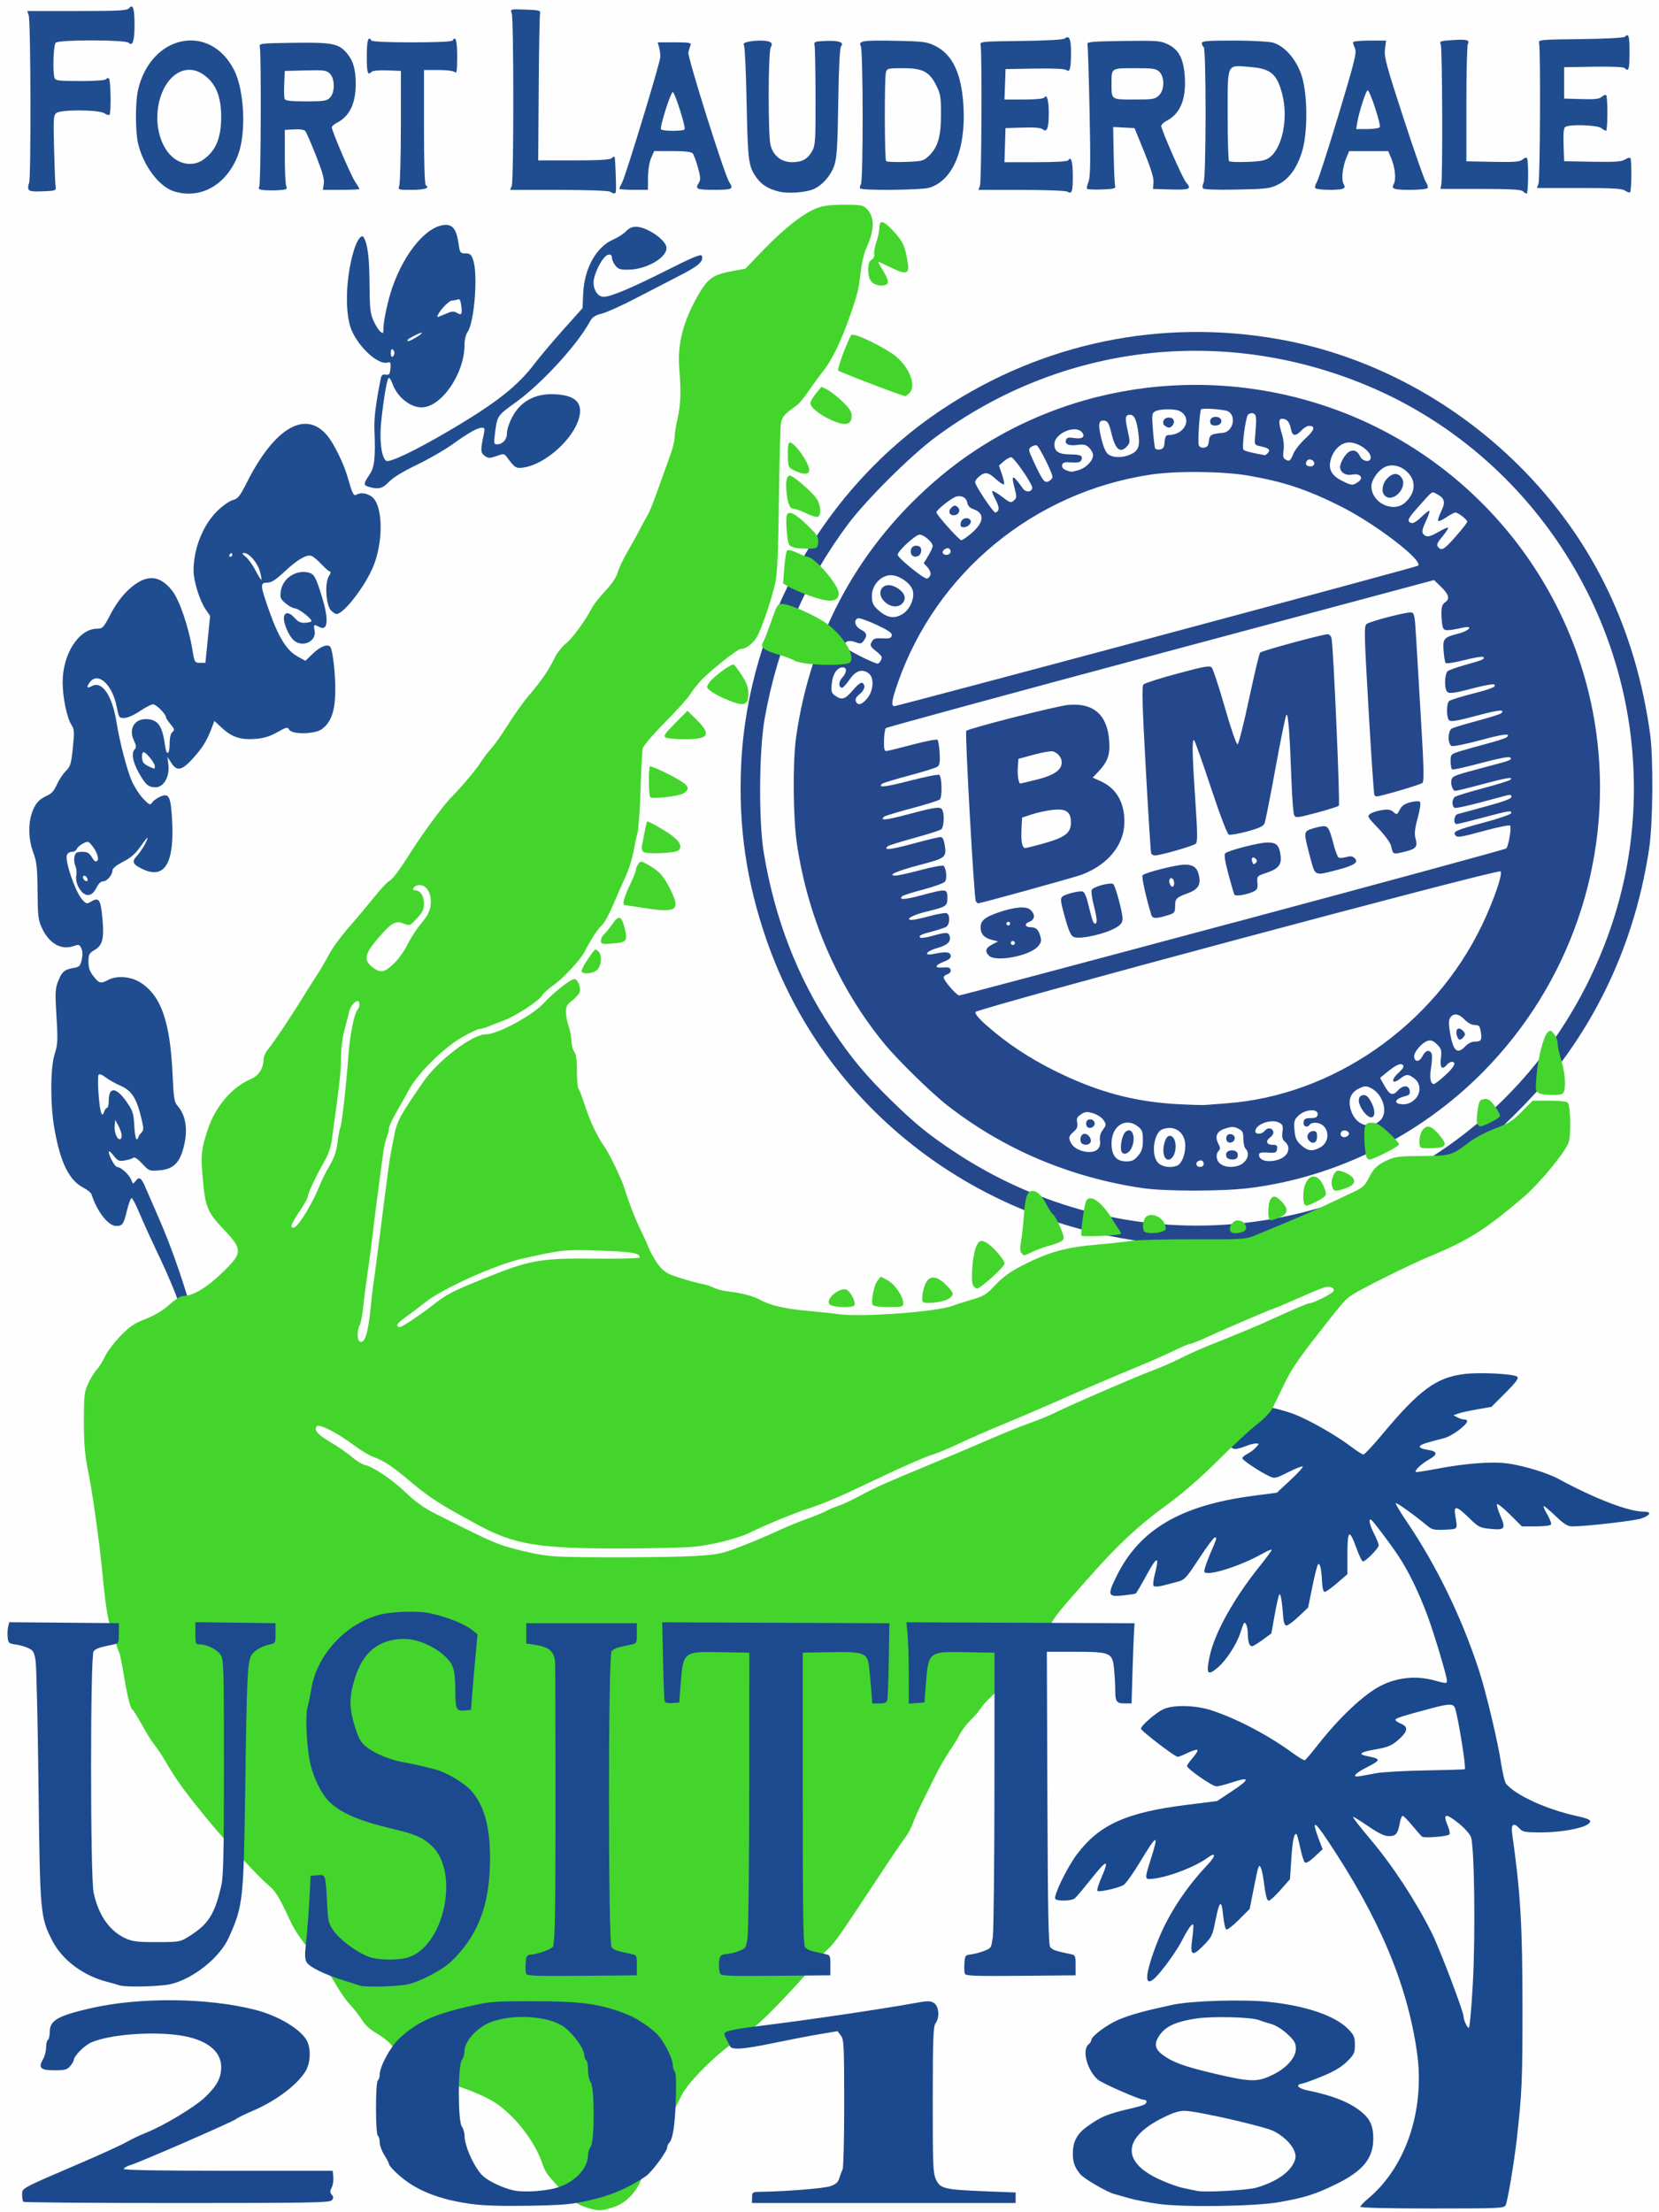 <?xml version="1.0" encoding="UTF-8" standalone="no"?>
<svg
   xmlns:dc="http://purl.org/dc/elements/1.1/"
   xmlns:cc="http://creativecommons.org/ns#"
   xmlns:rdf="http://www.w3.org/1999/02/22-rdf-syntax-ns#"
   xmlns:svg="http://www.w3.org/2000/svg"
   xmlns="http://www.w3.org/2000/svg"
   id="svg8"
   version="1.1"
   viewBox="0 0 76.2 101.6"
   height="101.6mm"
   width="76.2mm">
  <rect x="0" y="0" width="76.2" height="101.6" fill="#808080" stroke="none"/>
  <defs
     id="defs2" />
  <g
     transform="translate(-76.049,-61.748)"
     id="layer1">
    <g
       id="g234">
      <path
         id="path238"
         d="M 76.049,112.548 V 61.748 h 38.1 38.1 v 50.8 50.8 h -38.1 -38.1 z"
         style="fill:#fefefe;stroke-width:0.085" />
      <path
         id="path236"
         d="m 84.026,70.531 c -0.673,-0.216 -1.396,-1.181 -1.632,-2.18 -0.133,-0.561 -0.134,-1.919 -0.003,-2.48 0.593,-2.536 3.296,-3.091 4.411,-0.906 0.475,0.932 0.564,2.908 0.175,3.915 -0.528,1.37 -1.73,2.042 -2.951,1.65 z m 1.343,-1.441 c 0.584,-0.393 0.839,-0.992 0.839,-1.966 0,-0.974 -0.256,-1.573 -0.839,-1.966 -0.854,-0.575 -1.822,0.118 -2.051,1.468 -0.176,1.038 0.188,2.093 0.857,2.481 0.397,0.23 0.839,0.225 1.194,-0.015 z m 18.705,1.463 c -0.074,-0.048 -1.064,-0.083 -2.359,-0.083 l -2.232,-0.001 0.072,-0.191 c 0.095,-0.25 0.094,-7.668 -9.4e-4,-7.92 -0.073,-0.194 -0.072,-0.194 0.636,-0.169 0.586,0.02 0.702,0.047 0.667,0.152 -0.023,0.07 -0.053,1.622 -0.065,3.45 l -0.023,3.323 h 1.636 c 1.147,0 1.666,-0.03 1.736,-0.1 0.055,-0.055 0.116,-0.084 0.136,-0.064 0.032,0.033 0.081,1.318 0.06,1.582 -0.01,0.126 -0.09,0.133 -0.262,0.021 z m 7.765,-0.003 c -0.484,-0.121 -0.792,-0.306 -1.018,-0.611 -0.394,-0.531 -0.422,-0.735 -0.477,-3.408 -0.028,-1.397 -0.081,-2.601 -0.118,-2.677 -0.051,-0.107 -0.007,-0.148 0.203,-0.191 0.376,-0.075 0.862,-0.065 0.998,0.021 0.088,0.056 0.093,0.113 0.021,0.247 -0.116,0.216 -0.125,3.968 -0.011,4.461 0.116,0.502 0.492,0.804 1.001,0.804 0.462,0 0.716,-0.146 0.928,-0.534 0.13,-0.238 0.147,-0.529 0.142,-2.429 -0.003,-1.187 -0.022,-2.254 -0.042,-2.371 -0.036,-0.206 -0.023,-0.212 0.513,-0.234 0.606,-0.024 0.853,0.064 0.701,0.248 -0.06,0.073 -0.105,0.965 -0.129,2.568 -0.029,1.973 -0.063,2.539 -0.175,2.882 -0.156,0.479 -0.557,0.938 -0.969,1.112 -0.366,0.154 -1.17,0.21 -1.569,0.11 z m 13.228,-0.002 c -0.068,-0.043 -1.013,-0.078 -2.101,-0.079 l -1.978,-0.001 0.072,-0.191 c 0.073,-0.194 0.1,-6.146 0.029,-6.456 -0.038,-0.165 0.011,-0.17 1.86,-0.192 1.186,-0.014 1.939,-0.057 2.007,-0.113 0.203,-0.168 0.286,0.017 0.286,0.642 0,0.729 -0.054,0.937 -0.212,0.806 -0.068,-0.056 -0.601,-0.08 -1.451,-0.066 l -1.343,0.023 -0.025,0.699 -0.025,0.699 h 0.887 c 0.557,0 0.909,-0.035 0.945,-0.094 0.114,-0.185 0.203,0.134 0.203,0.729 0,0.676 -0.083,0.894 -0.279,0.732 -0.084,-0.07 -0.384,-0.096 -0.917,-0.079 l -0.792,0.024 -0.024,0.783 -0.024,0.783 h 1.438 c 0.882,0 1.458,-0.033 1.491,-0.086 0.13,-0.21 0.211,0.066 0.211,0.721 0,0.728 -0.044,0.851 -0.258,0.715 z m 20.929,-0.017 c -0.079,-0.078 -0.587,-0.106 -1.943,-0.106 h -1.837 l 0.035,-0.212 c 0.067,-0.401 0.046,-6.223 -0.023,-6.403 -0.066,-0.171 -0.039,-0.182 0.51,-0.219 0.686,-0.046 0.826,-0.012 0.732,0.178 -0.038,0.075 -0.068,1.318 -0.068,2.762 v 2.625 l 1.218,0.024 c 0.999,0.019 1.244,1.86e-4 1.362,-0.106 0.079,-0.071 0.169,-0.104 0.2,-0.073 0.081,0.081 0.07,1.637 -0.011,1.637 -0.037,0 -0.116,-0.048 -0.174,-0.106 z m 4.691,-0.029 c -0.129,-0.095 -0.567,-0.119 -2.104,-0.119 h -1.941 l 0.072,-0.191 c 0.073,-0.194 0.1,-6.146 0.029,-6.456 -0.038,-0.165 0.011,-0.17 1.906,-0.192 1.125,-0.013 1.98,-0.058 2.028,-0.106 0.18,-0.18 0.218,-0.052 0.218,0.721 0,0.778 -0.038,0.901 -0.222,0.717 -0.054,-0.054 -0.594,-0.078 -1.435,-0.064 l -1.348,0.023 v 0.72 0.72 l 0.794,0.024 c 0.622,0.019 0.825,-0.004 0.938,-0.106 0.079,-0.072 0.17,-0.105 0.201,-0.074 0.078,0.078 0.072,1.638 -0.007,1.634 -0.035,-0.002 -0.137,-0.059 -0.228,-0.127 -0.181,-0.137 -1.442,-0.177 -1.638,-0.052 -0.079,0.05 -0.103,0.277 -0.085,0.824 l 0.025,0.755 1.303,0.023 c 1.035,0.019 1.342,-0.002 1.493,-0.101 0.105,-0.069 0.214,-0.101 0.243,-0.073 0.075,0.075 0.064,1.53 -0.012,1.578 -0.035,0.022 -0.138,-0.014 -0.228,-0.08 z m -73.333,-0.067 c -0.026,-0.068 -0.012,-0.194 0.031,-0.279 0.095,-0.188 0.078,-7.437 -0.018,-7.711 l -0.067,-0.191 h 2.286 c 1.959,0 2.301,-0.019 2.394,-0.131 0.176,-0.212 0.248,0.011 0.248,0.766 0,0.736 -0.086,1.004 -0.265,0.825 -0.146,-0.146 -3.21,-0.15 -3.356,-0.004 -0.106,0.106 -0.145,1.379 -0.05,1.627 0.043,0.113 0.229,0.134 1.18,0.134 0.673,0 1.15,-0.035 1.182,-0.086 0.029,-0.047 0.089,-0.064 0.132,-0.037 0.087,0.054 0.11,1.588 0.025,1.673 -0.029,0.029 -0.133,-0.002 -0.231,-0.071 -0.235,-0.164 -1.982,-0.177 -2.203,-0.015 -0.135,0.099 -0.145,0.25 -0.11,1.63 0.021,0.837 0.052,1.616 0.069,1.733 0.03,0.207 0.018,0.212 -0.584,0.237 -0.479,0.019 -0.626,-0.003 -0.663,-0.099 z m 10.859,0.048 c -0.272,-0.022 -0.313,-0.05 -0.254,-0.169 0.072,-0.146 0.095,-6.1 0.024,-6.408 -0.037,-0.164 0.011,-0.17 1.512,-0.192 1.778,-0.026 2.095,0.031 2.459,0.445 0.311,0.354 0.435,0.764 0.435,1.44 0,0.898 -0.283,1.487 -0.856,1.783 -0.134,0.069 -0.244,0.165 -0.244,0.212 0,0.166 0.882,2.224 1.075,2.508 0.107,0.158 0.195,0.305 0.195,0.326 0,0.021 -0.379,0.039 -0.841,0.039 h -0.841 l 0.045,-0.276 c 0.033,-0.204 -0.06,-0.541 -0.357,-1.291 -0.221,-0.558 -0.44,-1.064 -0.487,-1.125 -0.055,-0.071 -0.237,-0.101 -0.516,-0.085 l -0.431,0.025 v 1.228 c 0,0.675 0.031,1.29 0.069,1.367 0.058,0.116 0.009,0.144 -0.296,0.169 -0.201,0.017 -0.511,0.018 -0.69,0.003 z m 2.991,-4.249 c 0.235,-0.235 0.234,-0.867 -0.003,-1.103 -0.156,-0.156 -0.262,-0.17 -1.122,-0.148 l -0.95,0.024 -0.025,0.584 c -0.014,0.321 -0.006,0.636 0.019,0.699 0.033,0.086 0.272,0.114 0.978,0.114 0.821,0 0.954,-0.02 1.103,-0.169 z m 3.184,4.043 c 0.039,-0.105 0.072,-1.333 0.073,-2.731 l 0.002,-2.54 -0.627,-0.025 c -0.359,-0.014 -0.665,0.013 -0.715,0.064 -0.186,0.186 -0.224,0.064 -0.224,-0.716 0,-0.73 0.066,-0.955 0.212,-0.72 0.032,0.052 0.747,0.085 1.863,0.085 1.116,0 1.83,-0.032 1.863,-0.085 0.146,-0.236 0.212,-0.009 0.212,0.737 0,0.639 -0.023,0.799 -0.102,0.72 -0.062,-0.062 -0.361,-0.102 -0.762,-0.102 h -0.66 v 2.62 c 0,1.683 0.031,2.639 0.086,2.673 0.204,0.126 -0.057,0.211 -0.651,0.211 -0.628,0 -0.639,-0.004 -0.569,-0.191 z m 10.109,0.144 c 0,-0.026 0.059,-0.161 0.132,-0.302 0.171,-0.33 1.734,-5.469 1.749,-5.748 0.006,-0.116 -0.019,-0.316 -0.055,-0.445 l -0.066,-0.233 h 0.78 c 0.679,0 0.774,0.018 0.728,0.135 -0.029,0.074 -0.073,0.22 -0.099,0.323 -0.05,0.2 1.654,5.613 1.874,5.952 0.215,0.332 0.158,0.363 -0.683,0.363 -0.824,0 -0.892,-0.032 -0.704,-0.333 0.08,-0.128 0.07,-0.272 -0.048,-0.696 -0.082,-0.294 -0.189,-0.583 -0.238,-0.642 -0.061,-0.074 -0.353,-0.108 -0.93,-0.108 h -0.841 l -0.139,0.318 c -0.082,0.187 -0.141,0.553 -0.144,0.889 l -0.004,0.572 h -0.656 c -0.361,0 -0.656,-0.021 -0.656,-0.047 z m 2.996,-2.733 c 0.062,-0.1 -0.449,-1.708 -0.542,-1.708 -0.096,0 -0.605,1.603 -0.542,1.705 0.058,0.093 1.027,0.097 1.084,0.004 z m 8.063,2.712 c -0.023,-0.037 -0.007,-0.123 0.036,-0.191 0.11,-0.173 0.104,-6.144 -0.006,-6.349 -0.127,-0.237 0.107,-0.27 1.668,-0.237 1.228,0.026 1.375,0.046 1.763,0.24 0.788,0.394 1.199,1.273 1.285,2.752 0.116,1.993 -0.487,3.43 -1.574,3.756 -0.366,0.11 -3.106,0.135 -3.171,0.029 z m 3.158,-1.492 c 0.413,-0.396 0.557,-0.891 0.557,-1.912 0,-0.779 -0.026,-0.941 -0.212,-1.312 -0.322,-0.645 -0.626,-0.804 -1.527,-0.804 -0.695,0 -0.743,0.011 -0.791,0.191 -0.074,0.277 -0.065,4.003 0.01,4.078 0.035,0.035 0.433,0.051 0.884,0.035 0.773,-0.027 0.835,-0.043 1.078,-0.276 z m 7.27,1.514 c -0.029,-0.029 -0.002,-0.173 0.059,-0.321 0.09,-0.215 0.1,-0.861 0.052,-3.232 -0.033,-1.63 -0.077,-3.02 -0.098,-3.09 -0.033,-0.109 0.195,-0.13 1.646,-0.15 1.571,-0.021 1.709,-0.011 2.056,0.157 0.501,0.243 0.721,0.675 0.771,1.517 0.06,1.016 -0.216,1.673 -0.838,1.995 -0.134,0.069 -0.244,0.175 -0.244,0.236 0,0.173 0.989,2.425 1.136,2.588 0.276,0.305 0.175,0.353 -0.692,0.328 l -0.826,-0.024 0.025,-0.296 c 0.017,-0.205 -0.113,-0.635 -0.423,-1.397 l -0.448,-1.101 -0.491,-0.026 -0.491,-0.026 0.025,1.296 c 0.014,0.713 0.044,1.353 0.068,1.423 0.035,0.104 -0.073,0.131 -0.597,0.151 -0.351,0.013 -0.662,7.62e-4 -0.691,-0.028 z m 3.293,-4.287 c 0.26,-0.244 0.274,-0.838 0.027,-1.086 -0.15,-0.15 -0.282,-0.169 -1.134,-0.169 -1.096,0 -1.067,-0.019 -1.067,0.72 0,0.737 -0.025,0.72 1.041,0.72 0.847,0 0.957,-0.018 1.134,-0.184 z m 2.022,4.257 c -0.03,-0.049 -0.015,-0.164 0.033,-0.255 0.119,-0.222 0.122,-6.157 0.004,-6.23 -0.047,-0.029 -0.085,-0.107 -0.085,-0.174 0,-0.102 0.245,-0.122 1.46,-0.122 0.803,2.62e-4 1.613,0.042 1.799,0.093 0.545,0.149 1.094,0.781 1.33,1.532 0.277,0.881 0.281,2.63 0.007,3.497 -0.24,0.76 -0.6,1.247 -1.107,1.497 -0.364,0.179 -0.533,0.199 -1.893,0.225 -0.989,0.018 -1.512,-0.002 -1.549,-0.062 z m 3.058,-1.41 c 0.592,-0.431 0.871,-1.801 0.59,-2.896 -0.246,-0.958 -0.528,-1.191 -1.531,-1.267 -1.035,-0.078 -0.979,-0.205 -0.979,2.209 0,1.131 0.029,2.086 0.064,2.121 0.035,0.035 0.413,0.051 0.841,0.035 0.619,-0.023 0.826,-0.064 1.016,-0.202 z m 2.103,1.404 c -0.028,-0.045 0.005,-0.169 0.073,-0.275 0.068,-0.106 0.513,-1.482 0.988,-3.057 0.738,-2.446 0.85,-2.895 0.769,-3.073 -0.052,-0.115 -0.095,-0.245 -0.095,-0.289 0,-0.045 0.334,-0.081 0.758,-0.081 h 0.758 l -0.048,0.403 c -0.042,0.353 0.064,0.747 0.849,3.154 0.493,1.513 0.957,2.836 1.03,2.941 0.074,0.105 0.11,0.229 0.082,0.275 -0.056,0.091 -1.295,0.118 -1.515,0.034 -0.105,-0.04 -0.113,-0.086 -0.04,-0.224 0.114,-0.213 0.057,-0.76 -0.122,-1.186 l -0.134,-0.318 h -0.898 -0.898 l -0.125,0.298 c -0.178,0.426 -0.241,1.001 -0.132,1.205 0.074,0.138 0.066,0.184 -0.04,0.224 -0.215,0.083 -1.205,0.058 -1.26,-0.031 z m 2.963,-2.798 c 0.067,-0.108 -0.453,-1.691 -0.555,-1.691 -0.078,0 -0.402,1.007 -0.481,1.494 l -0.046,0.284 h 0.514 c 0.283,0 0.538,-0.039 0.568,-0.087 z"
         style="fill:#204d90;stroke-width:0.085" />
    </g>
    <path
       id="path244"
       d="m 138.533,163.098 c 0,-0.044 0.163,-0.217 0.363,-0.384 1.741,-1.455 2.617,-4.095 2.234,-6.732 -0.456,-3.146 -1.728,-6.153 -4.108,-9.716 -0.633,-0.947 -0.737,-0.946 -0.378,0.005 l 0.154,0.407 -0.367,0.343 c -0.249,0.232 -0.395,0.315 -0.453,0.257 -0.047,-0.047 -0.14,-0.345 -0.207,-0.661 -0.066,-0.316 -0.141,-0.595 -0.165,-0.62 -0.11,-0.11 -0.189,0.249 -0.245,1.118 l -0.061,0.937 -0.434,0.493 c -0.239,0.271 -0.479,0.493 -0.533,0.493 -0.098,0 -0.143,-0.171 -0.251,-0.974 -0.031,-0.233 -0.088,-0.48 -0.126,-0.55 -0.09,-0.167 -0.107,-0.115 -0.331,1.016 l -0.176,0.889 -0.497,0.498 c -0.273,0.274 -0.534,0.475 -0.58,0.446 -0.046,-0.028 -0.11,-0.324 -0.143,-0.657 -0.074,-0.752 -0.17,-0.68 -0.357,0.267 -0.131,0.666 -0.17,0.745 -0.553,1.132 -0.521,0.527 -0.617,0.462 -0.507,-0.341 0.044,-0.321 0.062,-0.602 0.041,-0.626 -0.056,-0.06 -0.257,0.226 -0.508,0.72 -0.249,0.489 -0.926,1.43 -1.247,1.73 -0.52,0.487 -0.467,-0.188 0.132,-1.704 0.479,-1.211 1.289,-2.447 2.305,-3.517 0.371,-0.391 0.362,-0.581 -0.015,-0.302 -0.577,0.426 -1.842,0.908 -2.556,0.972 -0.35,0.032 -0.351,0.022 -0.038,-0.964 0.36,-1.136 0.262,-1.099 -0.516,0.192 -0.309,0.512 -0.644,0.984 -0.745,1.048 -0.224,0.142 -1.138,0.35 -1.212,0.275 -0.03,-0.03 0.047,-0.286 0.17,-0.57 0.401,-0.925 0.283,-0.909 -0.491,0.067 -0.323,0.407 -0.645,0.788 -0.715,0.847 -0.151,0.126 -0.824,0.142 -0.899,0.021 -0.086,-0.139 0.547,-1.443 0.982,-2.024 1.037,-1.384 2.27,-1.942 5.063,-2.291 l 1.388,-0.174 0.728,-0.483 c 0.8,-0.53 0.779,-0.651 -0.063,-0.367 -0.283,0.096 -0.598,0.174 -0.698,0.174 -0.189,0 -1.347,-0.805 -1.347,-0.936 0,-0.041 0.119,-0.21 0.265,-0.376 0.146,-0.166 0.24,-0.327 0.21,-0.358 -0.03,-0.03 -0.227,0.028 -0.437,0.13 -0.21,0.102 -0.419,0.185 -0.466,0.185 -0.13,0 -1.689,-1.194 -1.689,-1.293 0,-0.133 0.653,-0.707 1.002,-0.881 0.457,-0.227 1.494,-0.207 2.257,0.045 1.171,0.386 2.607,1.145 3.751,1.982 0.247,0.18 0.48,0.316 0.518,0.301 0.038,-0.015 0.308,-0.332 0.599,-0.704 0.971,-1.242 2.1,-2.307 2.866,-2.703 0.761,-0.394 1.63,-0.485 2.468,-0.26 0.571,0.153 0.593,0.154 0.593,0.018 0,-0.206 -0.588,-2.171 -0.897,-2.999 -0.403,-1.079 -0.874,-2.047 -1.332,-2.733 -0.384,-0.576 -1.151,-1.594 -1.244,-1.652 -0.148,-0.092 -0.087,0.209 0.129,0.636 0.116,0.23 0.212,0.468 0.212,0.53 0,0.128 -0.599,0.74 -0.724,0.74 -0.045,0 -0.18,-0.274 -0.3,-0.609 -0.324,-0.905 -0.415,-0.848 -0.415,0.259 v 0.934 l -0.471,0.407 c -0.259,0.224 -0.516,0.407 -0.572,0.407 -0.062,0 -0.108,-0.176 -0.122,-0.466 -0.028,-0.597 -0.096,-0.891 -0.184,-0.795 -0.038,0.042 -0.156,0.505 -0.263,1.029 l -0.194,0.953 -0.454,0.429 c -0.249,0.236 -0.5,0.414 -0.558,0.395 -0.057,-0.019 -0.114,-0.165 -0.125,-0.324 -0.06,-0.82 -0.127,-1.205 -0.189,-1.09 -0.037,0.068 -0.133,0.494 -0.213,0.949 l -0.147,0.826 -0.403,0.296 c -0.222,0.163 -0.442,0.296 -0.489,0.296 -0.119,0 -0.188,-0.212 -0.19,-0.578 -0.001,-0.318 -0.114,-0.598 -0.189,-0.468 -0.023,0.04 -0.09,0.225 -0.148,0.411 -0.164,0.523 -0.65,1.275 -1.037,1.607 -0.479,0.41 -0.555,0.303 -0.376,-0.525 0.232,-1.074 1.107,-2.646 2.298,-4.129 0.299,-0.373 0.546,-0.709 0.549,-0.747 0.003,-0.038 -0.195,0.044 -0.44,0.182 -1.01,0.573 -2.566,1.056 -2.655,0.825 -0.022,-0.057 0.095,-0.418 0.26,-0.803 0.335,-0.784 0.331,-0.77 0.215,-0.77 -0.046,0 -0.37,0.437 -0.72,0.97 -0.58,0.886 -0.665,0.978 -0.974,1.058 -0.186,0.048 -0.496,0.129 -0.688,0.179 -0.192,0.05 -0.381,0.059 -0.42,0.02 -0.039,-0.039 -0.013,-0.293 0.058,-0.564 0.219,-0.838 0.096,-0.822 -0.378,0.051 -0.246,0.454 -0.473,0.839 -0.504,0.857 -0.031,0.018 -0.295,0.058 -0.587,0.09 -0.699,0.076 -0.726,-0.012 -0.281,-0.91 1.051,-2.123 2.943,-3.232 6.249,-3.665 l 1.104,-0.145 0.619,-0.577 c 0.341,-0.317 0.597,-0.599 0.569,-0.627 -0.028,-0.028 -0.327,0.09 -0.666,0.26 -0.591,0.298 -0.627,0.305 -0.883,0.183 -0.443,-0.211 -1.228,-0.737 -1.228,-0.822 0,-0.044 0.105,-0.134 0.233,-0.2 0.128,-0.066 0.306,-0.201 0.394,-0.299 0.159,-0.175 0.159,-0.178 -0.011,-0.178 -0.095,0 -0.309,0.057 -0.476,0.127 -0.167,0.07 -0.384,0.127 -0.482,0.127 -0.229,0 -1.521,-1.095 -1.521,-1.289 0,-0.196 0.664,-0.528 1.394,-0.697 0.515,-0.119 0.65,-0.12 1.372,-0.004 0.44,0.071 1.102,0.245 1.471,0.387 0.717,0.277 1.925,0.967 2.655,1.518 0.246,0.186 0.487,0.338 0.536,0.338 0.049,0 0.431,-0.41 0.849,-0.91 1.724,-2.065 2.49,-2.629 3.788,-2.789 0.716,-0.088 2.299,-0.005 2.431,0.128 0.071,0.071 -0.07,0.261 -0.548,0.739 l -0.643,0.643 -0.663,0.116 c -0.365,0.064 -0.757,0.151 -0.871,0.193 l -0.209,0.077 0.182,0.097 c 0.1,0.053 0.241,0.097 0.314,0.097 0.073,0 0.133,0.034 0.133,0.075 0,0.167 -0.692,0.684 -1.032,0.772 -0.927,0.24 -1.115,0.304 -1.145,0.392 -0.019,0.056 0.127,0.119 0.353,0.152 0.472,0.071 0.491,0.21 0.063,0.451 -0.331,0.186 -0.665,0.5 -0.6,0.565 0.02,0.02 0.417,-0.037 0.881,-0.127 1.358,-0.264 2.618,-0.361 3.354,-0.259 0.731,0.102 1.815,0.433 2.324,0.71 1.649,0.898 3.218,1.501 3.904,1.501 0.385,0 0.331,0.162 -0.106,0.314 -0.31,0.108 -2.519,0.362 -3.155,0.363 -0.226,1.7e-4 -0.378,-0.092 -0.77,-0.465 -0.269,-0.256 -0.517,-0.466 -0.552,-0.466 -0.035,0 0.037,0.172 0.16,0.382 0.123,0.21 0.201,0.42 0.172,0.466 -0.028,0.046 -0.341,0.084 -0.694,0.084 h -0.643 l -0.557,-0.555 c -0.307,-0.305 -0.571,-0.513 -0.588,-0.461 -0.017,0.051 0.052,0.286 0.153,0.52 0.26,0.604 0.209,0.674 -0.439,0.611 -0.502,-0.049 -0.559,-0.077 -1,-0.507 -0.582,-0.566 -0.712,-0.586 -0.628,-0.096 0.11,0.642 0.133,0.611 -0.481,0.639 -0.489,0.022 -0.592,-0.001 -0.804,-0.179 -0.565,-0.473 -1.41,-1.079 -1.449,-1.039 -0.023,0.023 0.189,0.382 0.471,0.798 1.392,2.049 2.558,4.445 3.354,6.891 0.318,0.977 0.871,3.299 1.009,4.238 0.067,0.455 0.172,0.888 0.233,0.961 0.436,0.526 1.862,1.178 3.223,1.475 0.64,0.139 0.753,0.217 0.547,0.374 -0.268,0.205 -1.273,0.384 -2.153,0.384 -0.73,0 -0.858,-0.022 -0.991,-0.169 -0.28,-0.309 -0.411,-0.221 -0.347,0.233 0.383,2.703 0.473,4.227 0.474,8.004 3.4e-4,3.315 -0.026,3.923 -0.259,5.987 -0.126,1.114 -0.425,2.89 -0.517,3.069 -0.071,0.137 -0.319,0.148 -3.375,0.148 -2.028,0 -3.299,-0.031 -3.299,-0.081 z m 5.165,-10.249 c 0.124,-2.261 0.073,-6.303 -0.086,-6.731 -0.052,-0.14 -0.296,-0.416 -0.543,-0.614 -0.638,-0.511 -0.765,-0.481 -0.513,0.124 0.071,0.17 0.1,0.337 0.064,0.371 -0.098,0.093 -1.153,0.178 -1.252,0.101 -0.047,-0.037 -0.251,-0.267 -0.452,-0.511 -0.202,-0.244 -0.399,-0.445 -0.44,-0.445 -0.04,0 -0.099,0.143 -0.13,0.318 -0.091,0.507 -0.178,0.614 -0.499,0.614 -0.211,0 -0.472,-0.126 -0.971,-0.467 -0.375,-0.257 -0.682,-0.445 -0.682,-0.418 0,0.05 0.319,0.461 0.81,1.043 1.017,1.206 2.077,2.825 2.808,4.287 0.366,0.731 1.462,3.615 1.462,3.846 0,0.156 0.166,0.515 0.239,0.515 0.04,0 0.124,-0.914 0.185,-2.032 z m -4.445,-9.663 c 0.279,-0.053 1.305,-0.111 2.279,-0.128 0.974,-0.017 1.783,-0.042 1.797,-0.057 0.067,-0.067 -0.279,-2.244 -0.442,-2.781 -0.071,-0.236 -0.248,-0.24 -1.068,-0.022 -1.367,0.363 -1.677,0.462 -1.677,0.536 0,0.04 0.114,0.119 0.254,0.177 0.328,0.136 0.321,0.326 -0.021,0.651 -0.371,0.351 -0.53,0.423 -1.192,0.538 -0.647,0.113 -0.774,0.212 -0.375,0.292 0.703,0.142 0.701,0.174 -0.033,0.55 -0.244,0.125 -0.459,0.271 -0.476,0.325 -0.034,0.103 0.021,0.098 0.955,-0.081 z"
       style="fill:#1b498d;stroke-width:0.085" />
    <path
       id="path250"
       d="m 128.606,118.774 c -8.035,-1.019 -14.731,-6.352 -17.331,-13.804 -0.945,-2.708 -1.319,-5.281 -1.182,-8.126 0.316,-6.523 3.829,-12.715 9.254,-16.311 4.591,-3.043 10.048,-4.172 15.474,-3.2 4.199,0.752 8.189,2.903 11.267,6.075 3.168,3.265 5.096,7.299 5.751,12.036 0.156,1.129 0.132,4.111 -0.042,5.275 -0.556,3.706 -1.96,7.08 -4.146,9.962 -0.788,1.038 -2.42,2.725 -3.401,3.513 -1.73,1.391 -3.988,2.686 -5.905,3.387 -1.045,0.382 -3.158,0.932 -4.257,1.108 -1.17,0.188 -4.287,0.236 -5.482,0.084 z m 4.085,-0.809 c 7.137,-0.615 13.328,-4.898 16.42,-11.358 1.522,-3.181 2.172,-6.542 1.938,-10.019 -0.506,-7.495 -5.228,-14.167 -12.092,-17.084 -6.692,-2.844 -14.183,-1.963 -19.969,2.346 -1.134,0.845 -3.171,2.875 -3.997,3.984 -1.98,2.658 -3.217,5.543 -3.818,8.905 -0.261,1.458 -0.283,4.708 -0.043,6.167 0.498,3.02 1.547,5.736 3.137,8.116 0.872,1.306 1.546,2.117 2.691,3.238 1.117,1.094 1.739,1.6 2.956,2.405 3.805,2.517 8.325,3.684 12.777,3.3 z m -4.149,-1.648 c -3.345,-0.493 -6.389,-1.781 -8.975,-3.798 -0.742,-0.579 -2.274,-2.076 -2.888,-2.824 -2.118,-2.575 -3.508,-5.745 -4.024,-9.171 -0.181,-1.203 -0.202,-3.762 -0.041,-4.911 0.672,-4.779 2.959,-8.912 6.629,-11.984 4.815,-4.029 11.506,-5.268 17.605,-3.259 6.807,2.242 11.733,8.278 12.566,15.395 0.655,5.602 -1.273,11.192 -5.251,15.218 -2.878,2.913 -6.75,4.837 -10.728,5.329 -1.242,0.154 -3.861,0.156 -4.893,0.004 z m 1.563,-1.029 c 0.213,-0.082 0.385,-0.493 0.385,-0.921 0,-0.619 -0.491,-0.969 -1.055,-0.752 -0.393,0.151 -0.528,1.181 -0.201,1.529 0.183,0.195 0.57,0.258 0.87,0.143 z m -0.598,-0.504 c -0.081,-0.322 0.061,-0.833 0.241,-0.867 0.223,-0.043 0.365,0.34 0.269,0.727 -0.101,0.408 -0.421,0.496 -0.51,0.14 z m 1.829,0.444 c 0,-0.159 -0.082,-0.222 -0.22,-0.169 -0.18,0.069 -0.142,0.281 0.051,0.281 0.093,0 0.169,-0.051 0.169,-0.113 z m 1.809,-0.063 c 0.238,-0.187 0.291,-0.484 0.117,-0.659 -0.058,-0.059 -0.106,-0.265 -0.106,-0.459 0,-0.302 -0.034,-0.369 -0.237,-0.467 -0.198,-0.096 -0.295,-0.096 -0.593,-0.002 -0.397,0.126 -0.497,0.362 -0.306,0.72 0.083,0.154 0.084,0.224 0.008,0.301 -0.16,0.16 -0.116,0.469 0.088,0.612 0.267,0.187 0.761,0.166 1.028,-0.044 z M 132.384,114.88 c -0.069,-0.18 0.035,-0.3 0.26,-0.3 0.204,0 0.303,0.132 0.239,0.318 -0.051,0.147 -0.441,0.133 -0.499,-0.017 z m -0.001,-0.765 c -0.029,-0.076 -0.013,-0.18 0.037,-0.229 0.129,-0.129 0.373,-0.011 0.34,0.164 -0.037,0.195 -0.309,0.242 -0.377,0.065 z m -4.06,0.713 c 0.176,-0.209 0.219,-0.35 0.219,-0.714 0,-0.389 -0.032,-0.478 -0.223,-0.628 -0.567,-0.446 -1.216,-0.03 -1.216,0.778 0,0.557 0.222,0.824 0.685,0.824 0.249,0 0.363,-0.055 0.536,-0.26 z m -0.765,-0.203 c -0.076,-0.199 0.027,-0.733 0.171,-0.876 0.315,-0.315 0.53,0.254 0.281,0.746 -0.127,0.251 -0.378,0.323 -0.452,0.13 z m 7.239,0.37 c 0.43,-0.15 0.568,-0.556 0.274,-0.807 -0.122,-0.105 -0.15,-0.212 -0.117,-0.456 0.036,-0.269 0.013,-0.336 -0.148,-0.422 -0.361,-0.193 -1.099,0.072 -1.099,0.395 0,0.154 0.292,0.145 0.423,-0.013 0.139,-0.167 0.331,-0.162 0.397,0.011 0.034,0.088 -0.018,0.191 -0.142,0.285 -0.23,0.174 -0.163,0.339 0.137,0.339 0.172,0 0.207,0.036 0.185,0.191 -0.024,0.171 -0.068,0.188 -0.429,0.165 -0.312,-0.02 -0.402,0.003 -0.402,0.102 0,0.274 0.447,0.376 0.92,0.211 z m -8.327,-0.47 c 0.092,-0.092 0.128,-0.23 0.103,-0.4 -0.026,-0.174 0.018,-0.336 0.132,-0.49 0.16,-0.217 0.162,-0.243 0.031,-0.443 -0.078,-0.118 -0.288,-0.257 -0.474,-0.313 -0.287,-0.086 -0.367,-0.079 -0.56,0.047 -0.18,0.118 -0.215,0.193 -0.178,0.382 0.036,0.179 -0.002,0.277 -0.16,0.415 -0.229,0.199 -0.249,0.284 -0.12,0.524 0.202,0.377 0.957,0.549 1.227,0.279 z m -0.775,-0.325 c -0.067,-0.175 0.024,-0.381 0.168,-0.381 0.169,0 0.337,0.228 0.279,0.38 -0.064,0.165 -0.384,0.166 -0.447,0.001 z m 0.254,-0.761 c -0.029,-0.076 -0.013,-0.18 0.037,-0.229 0.129,-0.129 0.373,-0.011 0.34,0.164 -0.037,0.195 -0.309,0.242 -0.377,0.065 z m 10.716,1.019 c 0.576,-0.298 0.414,-1.146 -0.219,-1.146 -0.103,0 -0.211,0.038 -0.24,0.085 -0.104,0.168 -0.309,0.091 -0.281,-0.106 0.022,-0.156 0.081,-0.191 0.322,-0.191 0.207,0 0.303,-0.042 0.322,-0.141 0.064,-0.323 -0.597,-0.28 -0.916,0.06 -0.16,0.17 -0.182,0.267 -0.146,0.644 0.035,0.361 0.092,0.487 0.309,0.681 0.299,0.267 0.501,0.295 0.85,0.114 z m -0.505,-0.345 c -0.143,-0.172 -0.011,-0.42 0.224,-0.42 0.121,0 0.16,0.061 0.16,0.253 0,0.292 -0.206,0.382 -0.384,0.167 z m 1.844,-0.272 c 0.046,-0.139 -0.219,-0.238 -0.333,-0.124 -0.049,0.049 -0.062,0.132 -0.029,0.185 0.075,0.121 0.314,0.081 0.362,-0.061 z m 1.439,-0.635 c 0.385,-0.359 0.133,-1.217 -0.438,-1.492 -0.209,-0.1 -0.28,-0.098 -0.528,0.021 -0.35,0.167 -0.492,0.452 -0.419,0.842 0.147,0.785 0.867,1.112 1.384,0.629 z m -0.737,-0.374 c -0.328,-0.418 -0.328,-0.791 0.002,-0.791 0.112,0 0.224,0.121 0.346,0.372 0.284,0.584 0.026,0.894 -0.348,0.419 z m -6.374,-0.408 c 4.93,-0.341 9.585,-3.579 11.795,-8.205 0.531,-1.111 0.954,-2.341 0.843,-2.452 -0.115,-0.115 -24.052,6.296 -24.116,6.459 -0.03,0.077 0.146,0.293 0.484,0.593 0.942,0.834 1.967,1.517 3.181,2.119 1.915,0.949 3.604,1.408 5.588,1.518 0.605,0.034 1.196,0.051 1.312,0.039 0.116,-0.012 0.527,-0.044 0.912,-0.071 z m 8.685,-0.167 c 0.309,-0.286 0.309,-0.729 9.5e-4,-0.972 -0.28,-0.22 -0.375,-0.22 -0.661,0.005 -0.37,0.291 -0.443,0.068 -0.084,-0.259 0.218,-0.198 0.28,-0.305 0.215,-0.369 -0.107,-0.107 -0.326,-0.005 -0.763,0.354 l -0.288,0.237 0.195,0.348 c 0.25,0.444 0.384,0.491 0.634,0.221 0.235,-0.254 0.496,-0.241 0.535,0.027 0.021,0.145 -0.027,0.199 -0.212,0.244 -0.511,0.122 -0.562,0.372 -0.076,0.372 0.179,0 0.359,-0.075 0.503,-0.208 z m 1.4,-1.113 c 0.424,-0.381 0.548,-0.627 0.316,-0.627 -0.064,0 -0.164,0.057 -0.222,0.127 -0.221,0.266 -0.333,0.15 -0.281,-0.289 0.044,-0.371 0.025,-0.44 -0.175,-0.64 -0.163,-0.163 -0.275,-0.209 -0.413,-0.17 -0.283,0.081 -0.669,0.532 -0.639,0.746 0.037,0.257 0.256,0.229 0.389,-0.049 0.125,-0.26 0.333,-0.307 0.415,-0.093 0.029,0.077 0.017,0.362 -0.028,0.634 -0.077,0.468 -0.027,0.751 0.133,0.751 0.039,0 0.266,-0.175 0.504,-0.389 z m 0.94,-1.347 c 0.119,-0.127 0.293,-0.212 0.433,-0.212 0.295,0 0.335,-0.067 0.272,-0.452 -0.043,-0.267 -0.082,-0.31 -0.277,-0.31 -0.142,0 -0.319,-0.096 -0.474,-0.257 -0.265,-0.277 -0.514,-0.301 -0.662,-0.065 -0.064,0.102 -0.062,0.306 0.006,0.703 0.141,0.826 0.332,0.987 0.702,0.593 z m -0.372,-0.43 c -0.134,-0.348 0.063,-0.517 0.287,-0.247 0.084,0.101 0.084,0.153 0,0.254 -0.135,0.163 -0.223,0.161 -0.287,-0.007 z m -10.292,-5.241 c 6.86,-1.838 12.503,-3.373 12.54,-3.411 0.104,-0.104 0.251,-0.975 0.176,-1.049 -0.036,-0.036 -0.552,0.067 -1.146,0.228 -1.183,0.321 -1.293,0.337 -1.378,0.201 -0.1,-0.161 0.063,-0.231 1.312,-0.567 0.672,-0.18 1.237,-0.373 1.256,-0.427 0.049,-0.147 -0.084,-0.126 -1.293,0.198 -0.605,0.162 -1.148,0.295 -1.206,0.295 -0.166,5.08e-4 -0.128,-0.405 0.042,-0.455 0.082,-0.024 0.672,-0.185 1.312,-0.358 0.815,-0.22 1.164,-0.351 1.164,-0.437 0,-0.086 -0.058,-0.108 -0.191,-0.073 -0.105,0.028 -0.667,0.178 -1.249,0.334 -0.582,0.156 -1.106,0.268 -1.164,0.248 -0.058,-0.02 -0.106,-0.123 -0.106,-0.23 0,-0.107 0.048,-0.231 0.106,-0.275 0.058,-0.045 0.639,-0.223 1.291,-0.396 0.652,-0.173 1.222,-0.351 1.266,-0.395 0.144,-0.144 -0.196,-0.088 -1.32,0.216 -0.602,0.163 -1.146,0.296 -1.209,0.296 -0.133,0 -0.242,-0.348 -0.169,-0.54 0.056,-0.146 0.181,-0.191 1.601,-0.565 1.134,-0.299 1.19,-0.322 1.08,-0.432 -0.047,-0.047 -0.571,0.055 -1.333,0.26 -0.69,0.186 -1.287,0.318 -1.327,0.294 -0.039,-0.024 -0.071,-0.191 -0.071,-0.371 0,-0.315 0.014,-0.331 0.402,-0.455 0.221,-0.071 0.783,-0.229 1.249,-0.352 0.466,-0.123 0.882,-0.258 0.926,-0.3 0.202,-0.195 -0.118,-0.159 -1.209,0.135 -0.65,0.175 -1.242,0.295 -1.317,0.266 -0.196,-0.075 -0.186,-0.702 0.013,-0.807 0.082,-0.043 0.605,-0.2 1.164,-0.349 0.559,-0.149 1.052,-0.305 1.095,-0.346 0.202,-0.194 -0.117,-0.161 -1.152,0.118 -0.817,0.22 -1.152,0.278 -1.231,0.212 -0.14,-0.116 -0.142,-0.785 -0.003,-0.896 0.058,-0.047 0.511,-0.189 1.007,-0.317 0.959,-0.247 1.166,-0.333 1.061,-0.438 -0.036,-0.036 -0.46,0.038 -0.942,0.165 -1.013,0.266 -1.194,0.28 -1.265,0.097 -0.094,-0.245 -0.053,-0.775 0.067,-0.875 0.065,-0.054 0.45,-0.19 0.855,-0.301 0.763,-0.21 0.872,-0.26 0.776,-0.355 -0.031,-0.031 -0.417,0.034 -0.857,0.145 -0.44,0.111 -0.829,0.173 -0.863,0.139 -0.034,-0.034 -0.078,-0.282 -0.097,-0.55 -0.042,-0.576 0.004,-0.631 0.655,-0.796 0.517,-0.131 0.745,-0.391 0.249,-0.284 -0.786,0.169 -0.894,0.164 -0.95,-0.048 -0.029,-0.11 -0.054,-0.379 -0.055,-0.597 -8.9e-4,-0.308 0.039,-0.425 0.176,-0.522 0.227,-0.159 0.167,-0.357 -0.219,-0.731 l -0.294,-0.285 -12.553,3.363 c -6.904,1.85 -12.586,3.397 -12.628,3.438 -0.041,0.041 -0.08,0.297 -0.085,0.568 -0.008,0.391 0.016,0.49 0.117,0.482 0.07,-0.006 0.61,-0.139 1.201,-0.295 0.591,-0.156 1.103,-0.254 1.139,-0.218 0.036,0.036 0.081,0.304 0.099,0.595 0.025,0.386 0.001,0.556 -0.086,0.629 -0.066,0.055 -0.651,0.24 -1.3,0.412 -0.649,0.172 -1.216,0.344 -1.259,0.383 -0.218,0.193 0.149,0.152 1.3,-0.146 0.697,-0.18 1.295,-0.299 1.33,-0.265 0.125,0.125 0.14,1.035 0.019,1.134 -0.063,0.051 -0.648,0.234 -1.3,0.406 -0.652,0.172 -1.221,0.346 -1.264,0.388 -0.192,0.186 0.094,0.154 1.155,-0.127 1.275,-0.338 1.466,-0.359 1.54,-0.168 0.091,0.237 0.055,0.774 -0.059,0.868 -0.061,0.05 -0.623,0.23 -1.249,0.4 -0.626,0.17 -1.174,0.342 -1.218,0.383 -0.205,0.193 0.121,0.159 1.169,-0.124 0.627,-0.169 1.196,-0.307 1.266,-0.307 0.082,0 0.147,0.119 0.183,0.335 0.101,0.6 0.061,0.634 -1.106,0.94 -1.065,0.279 -1.562,0.495 -1.154,0.5 0.107,10e-4 0.635,-0.115 1.174,-0.259 0.538,-0.144 1.008,-0.229 1.043,-0.191 0.124,0.137 0.163,0.6 0.061,0.726 -0.056,0.069 -0.502,0.232 -0.991,0.361 -0.489,0.129 -0.925,0.267 -0.968,0.306 -0.201,0.182 0.106,0.168 0.878,-0.039 1.153,-0.309 1.191,-0.306 1.191,0.115 0,0.387 -0.035,0.41 -1.004,0.645 -0.599,0.146 -0.976,0.368 -0.624,0.368 0.103,0 0.475,-0.079 0.828,-0.176 0.353,-0.097 0.696,-0.155 0.763,-0.13 0.175,0.067 0.154,0.536 -0.028,0.633 -0.082,0.044 -0.371,0.138 -0.643,0.209 -0.523,0.137 -0.626,0.191 -0.535,0.282 0.031,0.031 0.284,-0.007 0.563,-0.085 0.647,-0.18 0.734,-0.177 0.787,0.025 0.064,0.246 -0.102,0.401 -0.569,0.535 -0.523,0.149 -0.658,0.373 -0.164,0.271 0.553,-0.114 0.744,-0.096 0.778,0.07 0.022,0.112 -0.062,0.188 -0.315,0.288 -0.432,0.17 -0.447,0.302 -0.03,0.265 0.241,-0.021 0.322,0.006 0.343,0.113 0.017,0.084 -0.043,0.163 -0.146,0.196 -0.096,0.03 -0.174,0.096 -0.174,0.147 0,0.143 0.591,0.829 0.714,0.829 0.061,0 5.723,-1.504 12.583,-3.343 z m -11.217,1.516 c -0.203,-0.203 -0.161,-0.356 0.142,-0.514 l 0.275,-0.144 -0.296,-0.075 c -0.351,-0.089 -0.508,-0.268 -0.508,-0.576 0,-0.296 0.203,-0.468 0.797,-0.672 0.77,-0.265 1.29,-0.309 1.491,-0.128 0.233,0.211 0.211,0.451 -0.05,0.55 -0.253,0.096 -0.2,0.252 0.084,0.252 0.231,0 0.351,0.124 0.432,0.45 0.046,0.184 0.015,0.284 -0.136,0.446 -0.402,0.428 -1.933,0.71 -2.232,0.411 z m 1.175,-0.636 c -0.027,-0.044 -0.086,-0.058 -0.13,-0.031 -0.044,0.027 -0.058,0.086 -0.031,0.13 0.027,0.044 0.086,0.058 0.13,0.031 0.044,-0.027 0.058,-0.086 0.031,-0.13 z m -0.207,-0.839 c 0,-0.047 -0.038,-0.085 -0.085,-0.085 -0.047,0 -0.085,0.038 -0.085,0.085 0,0.047 0.038,0.085 0.085,0.085 0.047,0 0.085,-0.038 0.085,-0.085 z m 2.951,0.624 c -0.163,-0.048 -0.258,-0.264 -0.492,-1.129 -0.136,-0.503 -0.15,-0.652 -0.066,-0.73 0.134,-0.123 0.81,-0.29 0.954,-0.235 0.06,0.023 0.152,0.22 0.206,0.438 0.217,0.878 0.268,1.031 0.346,1.031 0.117,0 0.102,-0.222 -0.06,-0.853 -0.078,-0.306 -0.12,-0.616 -0.092,-0.688 0.059,-0.154 0.889,-0.377 0.996,-0.268 0.103,0.105 0.422,1.295 0.422,1.576 0,0.175 -0.071,0.279 -0.275,0.404 -0.475,0.29 -1.599,0.553 -1.939,0.454 z m 3.535,-1.026 c -0.245,-0.799 -0.458,-1.765 -0.4,-1.822 0.124,-0.124 1.561,-0.485 1.931,-0.485 0.415,0 0.592,0.144 0.667,0.544 0.075,0.399 -0.066,0.603 -0.533,0.775 -0.525,0.193 -0.572,0.243 -0.572,0.602 0,0.285 -0.022,0.309 -0.381,0.417 -0.507,0.153 -0.657,0.146 -0.711,-0.031 z m 1.05,-1.456 c 0,-0.185 -0.132,-0.303 -0.206,-0.183 -0.062,0.1 0.031,0.348 0.13,0.348 0.042,0 0.076,-0.074 0.076,-0.164 z m -9.113,0.824 c -0.078,-0.126 -0.504,-7.751 -0.437,-7.818 0.118,-0.118 4.15,-1.143 4.686,-1.192 1.161,-0.105 1.794,0.452 1.88,1.652 0.046,0.64 -0.067,0.957 -0.506,1.42 l -0.253,0.267 0.369,0.166 c 0.711,0.32 1.088,0.963 1.088,1.853 0,1.05 -0.723,1.958 -1.938,2.432 -0.309,0.12 -4.658,1.322 -4.785,1.322 -0.022,0 -0.069,-0.046 -0.104,-0.102 z m 3.161,-2.661 c 0.948,-0.269 1.21,-0.473 1.21,-0.945 0,-0.497 -0.21,-0.646 -0.824,-0.585 -0.269,0.027 -0.698,0.118 -0.954,0.202 l -0.466,0.154 -0.026,0.504 c -0.03,0.585 0.029,0.893 0.172,0.893 0.055,0 0.455,-0.1 0.888,-0.223 z m -0.355,-2.919 c 0.783,-0.196 1.142,-0.442 1.142,-0.784 0,-0.226 -0.166,-0.436 -0.403,-0.512 -0.082,-0.026 -0.472,0.041 -0.867,0.148 l -0.719,0.195 -0.027,0.369 c -0.027,0.368 0.033,0.763 0.116,0.763 0.024,0 0.366,-0.081 0.759,-0.179 z m 9.076,5.288 c -0.024,-0.039 -0.148,-0.463 -0.277,-0.943 -0.157,-0.586 -0.206,-0.9 -0.148,-0.957 0.134,-0.134 1.553,-0.5 1.941,-0.5 0.415,0 0.538,0.121 0.601,0.591 0.058,0.434 -0.096,0.62 -0.67,0.811 -0.409,0.136 -0.418,0.147 -0.392,0.446 0.022,0.257 -0.007,0.323 -0.185,0.408 -0.297,0.142 -0.819,0.228 -0.87,0.144 z m 0.973,-1.653 c -0.129,-0.129 -0.225,-0.034 -0.153,0.153 0.042,0.11 0.079,0.121 0.154,0.046 0.075,-0.075 0.075,-0.123 -10e-4,-0.199 z m 2.524,0.005 c -0.314,-1.165 -0.316,-1.24 -0.034,-1.349 0.134,-0.052 0.364,-0.114 0.511,-0.139 0.318,-0.053 0.373,0.026 0.58,0.823 0.078,0.301 0.182,0.573 0.23,0.603 0.049,0.03 0.206,0.021 0.35,-0.02 0.196,-0.056 0.293,-0.043 0.388,0.051 0.194,0.194 -0.007,0.329 -0.805,0.539 -1.042,0.275 -1.004,0.291 -1.22,-0.508 z m -7.325,-0.264 c -0.02,-0.058 -0.13,-1.801 -0.245,-3.873 -0.163,-2.956 -0.186,-3.791 -0.105,-3.874 0.057,-0.059 0.761,-0.284 1.565,-0.5 1.247,-0.335 1.478,-0.376 1.571,-0.274 0.06,0.065 0.331,0.891 0.602,1.836 0.288,1.004 0.531,1.704 0.584,1.687 0.05,-0.017 0.287,-0.955 0.527,-2.085 0.24,-1.13 0.469,-2.088 0.509,-2.128 0.083,-0.083 2.872,-0.841 3.096,-0.841 0.084,-8.4e-5 0.163,0.081 0.184,0.19 0.088,0.445 0.4,7.621 0.334,7.685 -0.04,0.039 -0.501,0.185 -1.025,0.325 -0.873,0.233 -0.959,0.242 -1.026,0.112 -0.04,-0.078 -0.098,-0.828 -0.128,-1.666 -0.075,-2.097 -0.147,-3.029 -0.228,-2.948 -0.038,0.038 -0.263,1.136 -0.5,2.44 -0.237,1.304 -0.464,2.45 -0.504,2.547 -0.055,0.132 -0.253,0.224 -0.796,0.371 -0.398,0.107 -0.779,0.173 -0.846,0.147 -0.072,-0.028 -0.41,-0.914 -0.819,-2.149 -0.383,-1.156 -0.73,-2.138 -0.771,-2.182 -0.107,-0.116 -0.092,0.656 0.053,2.786 0.102,1.489 0.106,1.88 0.021,1.961 -0.109,0.104 -1.626,0.54 -1.877,0.54 -0.077,0 -0.156,-0.048 -0.176,-0.106 z m 11.108,-0.042 c -0.02,-0.035 -0.062,-0.174 -0.094,-0.309 -0.032,-0.135 -0.294,-0.49 -0.583,-0.791 -0.493,-0.513 -0.514,-0.552 -0.365,-0.662 0.087,-0.064 0.327,-0.141 0.532,-0.172 0.289,-0.043 0.409,-0.023 0.533,0.089 0.153,0.138 0.166,0.133 0.289,-0.106 0.095,-0.184 0.225,-0.275 0.492,-0.343 0.21,-0.053 0.394,-0.061 0.438,-0.017 0.043,0.043 -5.9e-4,0.355 -0.105,0.74 -0.139,0.516 -0.161,0.73 -0.097,0.952 0.104,0.362 0.023,0.465 -0.462,0.587 -0.441,0.111 -0.53,0.116 -0.578,0.031 z m -0.854,-2.631 c -0.024,-0.038 -0.143,-1.799 -0.266,-3.912 -0.201,-3.47 -0.21,-3.851 -0.091,-3.938 0.178,-0.13 1.873,-0.567 2.061,-0.531 0.13,0.025 0.158,0.176 0.215,1.171 0.036,0.628 0.138,2.361 0.228,3.851 0.126,2.093 0.14,2.732 0.062,2.808 -0.081,0.08 -1.924,0.621 -2.114,0.621 -0.028,0 -0.071,-0.032 -0.095,-0.07 z m -10.024,-7.267 c 6.553,-1.755 11.962,-3.221 12.022,-3.257 0.312,-0.193 -1.918,-1.912 -3.531,-2.722 -1.552,-0.78 -2.632,-1.139 -4.263,-1.42 -1.178,-0.202 -3.313,-0.222 -4.5,-0.042 -5.353,0.814 -9.816,4.493 -11.591,9.557 -0.283,0.808 -0.322,1.072 -0.156,1.074 0.058,7.62e-4 5.467,-1.434 12.02,-3.189 z m -13.276,2.843 c 0.298,-0.354 0.337,-0.961 0.074,-1.158 -0.298,-0.223 -0.593,-0.13 -0.871,0.275 -0.144,0.21 -0.3,0.381 -0.345,0.381 -0.175,0 -0.178,-0.269 -0.004,-0.454 0.223,-0.237 0.235,-0.477 0.024,-0.477 -0.254,0 -0.458,0.306 -0.501,0.75 -0.035,0.361 -0.015,0.43 0.158,0.551 0.308,0.216 0.455,0.169 0.814,-0.256 0.202,-0.239 0.372,-0.371 0.432,-0.334 0.166,0.103 0.111,0.332 -0.127,0.521 -0.15,0.119 -0.208,0.228 -0.172,0.321 0.082,0.214 0.274,0.169 0.517,-0.12 z m 0.639,-1.764 c 0.072,-0.135 0.036,-0.203 -0.22,-0.408 -0.272,-0.218 -0.295,-0.267 -0.208,-0.43 0.082,-0.154 0.163,-0.181 0.495,-0.164 0.322,0.016 0.402,-0.008 0.427,-0.13 0.024,-0.117 -0.134,-0.228 -0.701,-0.494 -0.403,-0.189 -0.787,-0.322 -0.853,-0.297 -0.213,0.082 -0.137,0.378 0.133,0.517 0.281,0.146 0.313,0.268 0.134,0.513 -0.107,0.146 -0.151,0.153 -0.396,0.06 -0.303,-0.115 -0.528,-0.016 -0.483,0.212 0.021,0.103 1.333,0.773 1.525,0.78 0.033,0.001 0.1,-0.071 0.147,-0.16 z m 0.989,-2.117 c 0.373,-0.227 0.601,-0.828 0.442,-1.16 -0.156,-0.325 -0.627,-0.625 -0.982,-0.625 -0.452,0 -0.868,0.455 -0.868,0.949 0,0.297 0.048,0.419 0.233,0.596 0.43,0.411 0.778,0.482 1.176,0.239 z m -0.712,-0.477 c -0.597,-0.418 -0.245,-1.093 0.397,-0.761 0.406,0.21 0.53,0.526 0.297,0.759 -0.169,0.169 -0.454,0.17 -0.694,0.002 z m 1.998,-1.338 c 0.016,-0.085 -0.047,-0.237 -0.141,-0.338 l -0.171,-0.183 0.205,-0.339 c 0.113,-0.186 0.206,-0.388 0.206,-0.448 7e-4,-0.177 -0.399,-0.525 -0.604,-0.525 -0.183,0 -1.004,0.755 -1.004,0.924 0,0.141 1.202,1.118 1.342,1.091 0.075,-0.015 0.151,-0.096 0.167,-0.181 z m -0.886,-0.944 c -0.075,-0.195 0.03,-0.381 0.216,-0.381 0.21,0 0.288,0.122 0.219,0.339 -0.063,0.197 -0.364,0.226 -0.435,0.042 z m 1.794,-0.05 c 0.031,-0.051 0.016,-0.133 -0.034,-0.183 -0.106,-0.106 -0.381,0.075 -0.304,0.2 0.064,0.104 0.269,0.094 0.337,-0.017 z m 23.218,-0.76 c 0.29,-0.329 0.527,-0.631 0.527,-0.671 0,-0.096 -0.419,-0.424 -0.542,-0.424 -0.053,0 -0.241,0.099 -0.418,0.219 -0.177,0.121 -0.346,0.196 -0.374,0.167 -0.028,-0.028 0.032,-0.224 0.134,-0.435 0.21,-0.431 0.168,-0.603 -0.192,-0.796 -0.249,-0.133 -0.166,-0.191 -0.882,0.613 -0.464,0.521 -0.511,0.631 -0.301,0.712 0.085,0.033 0.252,-0.066 0.464,-0.272 0.182,-0.178 0.349,-0.305 0.372,-0.283 0.022,0.022 -0.054,0.244 -0.169,0.492 -0.16,0.346 -0.187,0.479 -0.113,0.568 0.139,0.167 0.293,0.145 0.72,-0.106 0.208,-0.122 0.397,-0.203 0.42,-0.181 0.023,0.023 -0.094,0.203 -0.26,0.402 -0.236,0.283 -0.28,0.385 -0.204,0.477 0.166,0.2 0.277,0.135 0.82,-0.482 z m -22.257,-0.134 c 0.595,-0.509 0.633,-0.93 0.102,-1.115 -0.158,-0.055 -0.259,-0.156 -0.277,-0.275 -0.036,-0.244 -0.245,-0.371 -0.504,-0.306 -0.209,0.053 -0.921,0.613 -0.921,0.725 0,0.111 1.044,1.28 1.143,1.28 0.053,0 0.259,-0.139 0.458,-0.309 z m -0.484,-0.474 c 0.029,-0.207 0.288,-0.303 0.43,-0.161 0.12,0.12 -0.073,0.35 -0.293,0.35 -0.122,0 -0.158,-0.049 -0.138,-0.19 z m -0.417,-0.38 c -0.144,-0.05 -0.133,-0.233 0.021,-0.361 0.099,-0.082 0.154,-0.083 0.249,-0.004 0.206,0.171 -0.006,0.458 -0.27,0.366 z m 2.152,-0.241 c 0.028,-0.074 -0.034,-0.286 -0.138,-0.471 -0.104,-0.186 -0.169,-0.358 -0.145,-0.382 0.025,-0.025 0.225,0.092 0.445,0.261 0.368,0.281 0.412,0.295 0.547,0.173 0.133,-0.12 0.136,-0.174 0.032,-0.569 -0.173,-0.655 -0.095,-0.65 0.387,0.025 0.134,0.189 0.423,0.159 0.423,-0.043 0,-0.187 -0.838,-1.399 -0.967,-1.399 -0.068,0 -0.223,0.086 -0.343,0.191 l -0.219,0.191 0.14,0.407 c 0.077,0.224 0.117,0.429 0.09,0.456 -0.027,0.027 -0.202,-0.088 -0.389,-0.257 -0.351,-0.317 -0.488,-0.33 -0.787,-0.072 -0.082,0.07 -0.148,0.174 -0.148,0.23 0,0.154 0.829,1.395 0.932,1.395 0.049,0 0.112,-0.06 0.14,-0.134 z m 18.685,-0.329 c 0.439,-0.407 0.507,-0.913 0.175,-1.308 -0.307,-0.365 -0.772,-0.493 -1.127,-0.31 -0.308,0.159 -0.602,0.587 -0.602,0.877 -0.001,0.763 1.01,1.245 1.555,0.74 z m -0.945,-0.317 c -0.166,-0.166 -0.116,-0.536 0.106,-0.775 0.251,-0.27 0.501,-0.287 0.671,-0.044 0.309,0.441 -0.404,1.192 -0.777,0.819 z m -1.217,-0.626 c 0.276,-0.193 0.092,-0.407 -0.289,-0.335 -0.29,0.054 -0.543,-0.106 -0.543,-0.345 0,-0.203 0.243,-0.613 0.418,-0.707 0.213,-0.114 0.384,-0.041 0.5,0.214 0.089,0.195 0.38,0.285 0.464,0.144 0.16,-0.272 -0.468,-0.782 -0.964,-0.783 -0.368,-4.24e-4 -0.721,0.329 -0.849,0.792 -0.119,0.43 0.038,0.726 0.512,0.965 0.45,0.227 0.501,0.231 0.75,0.056 z m -14.04,-0.224 c 0,-0.179 -0.612,-1.408 -0.723,-1.451 -0.059,-0.023 -0.175,0.008 -0.257,0.068 -0.14,0.102 -0.132,0.145 0.124,0.693 0.413,0.885 0.491,0.984 0.689,0.879 0.091,-0.049 0.166,-0.134 0.166,-0.188 z m 1.203,-0.322 c 0.337,-0.094 0.66,-0.429 0.66,-0.685 0,-0.087 -0.081,-0.239 -0.179,-0.337 -0.146,-0.146 -0.245,-0.17 -0.531,-0.131 -0.403,0.055 -0.608,-0.034 -0.532,-0.232 0.041,-0.107 0.124,-0.125 0.383,-0.084 0.364,0.058 0.519,-0.06 0.348,-0.265 -0.303,-0.365 -1.267,0.054 -1.267,0.551 0,0.332 0.199,0.46 0.722,0.466 0.496,0.005 0.595,0.055 0.517,0.258 -0.039,0.103 -0.148,0.129 -0.452,0.109 -0.326,-0.021 -0.406,0.002 -0.431,0.123 -0.019,0.094 0.042,0.178 0.166,0.227 0.256,0.103 0.232,0.102 0.595,0.002 z m 10.82,-0.296 c 0,-0.174 -0.253,-0.263 -0.342,-0.12 -0.094,0.152 -0.024,0.249 0.177,0.249 0.091,0 0.164,-0.058 0.164,-0.13 z m -0.966,-0.442 c 0.07,-0.175 0.32,-0.494 0.558,-0.709 0.422,-0.383 0.478,-0.582 0.164,-0.582 -0.082,0 -0.239,0.095 -0.348,0.212 -0.258,0.275 -0.408,0.268 -0.469,-0.021 -0.075,-0.356 -0.166,-0.484 -0.365,-0.514 -0.222,-0.033 -0.234,0.122 -0.057,0.711 0.075,0.248 0.104,0.546 0.072,0.742 -0.037,0.233 -0.018,0.349 0.066,0.402 0.196,0.124 0.248,0.091 0.38,-0.24 z m -7.449,0.011 c 0.339,-0.161 0.415,-0.379 0.336,-0.971 -0.08,-0.601 -0.187,-0.839 -0.379,-0.839 -0.23,0 -0.249,0.123 -0.11,0.739 0.111,0.497 0.109,0.551 -0.029,0.704 -0.311,0.344 -0.535,0.166 -0.713,-0.567 -0.116,-0.479 -0.173,-0.585 -0.326,-0.607 -0.272,-0.04 -0.307,0.162 -0.142,0.833 0.097,0.394 0.206,0.637 0.324,0.72 0.234,0.164 0.679,0.159 1.039,-0.012 z m 6.292,-0.067 c 0.119,-0.143 0.028,-0.218 -0.367,-0.301 -0.256,-0.054 -0.261,-0.064 -0.225,-0.473 0.074,-0.859 0.059,-1.005 -0.111,-1.038 -0.087,-0.017 -0.189,0.017 -0.226,0.077 -0.117,0.19 -0.283,1.517 -0.2,1.599 0.063,0.062 0.351,0.135 0.977,0.247 0.029,0.005 0.098,-0.044 0.152,-0.11 z m -4.751,-0.494 c 0.02,-0.239 0.064,-0.318 0.178,-0.318 0.751,0 1.119,-0.778 0.519,-1.099 -0.214,-0.115 -0.901,-0.111 -1.12,0.006 -0.163,0.087 -0.17,0.14 -0.113,0.868 0.033,0.426 0.08,0.805 0.103,0.843 0.023,0.038 0.124,0.057 0.225,0.042 0.144,-0.021 0.188,-0.093 0.209,-0.344 z m 0.029,-0.731 c -0.189,-0.12 -0.08,-0.391 0.156,-0.391 0.138,0 0.22,0.055 0.24,0.159 0.026,0.137 -0.105,0.304 -0.24,0.304 -0.023,0 -0.094,-0.033 -0.156,-0.072 z m 2.003,0.689 c 0.028,-0.286 0.1,-0.329 0.648,-0.379 0.461,-0.043 0.632,-0.774 0.23,-0.988 -0.162,-0.087 -1.162,-0.16 -1.232,-0.091 -0.071,0.071 -0.164,1.502 -0.108,1.649 0.033,0.085 0.127,0.128 0.244,0.111 0.146,-0.021 0.197,-0.091 0.217,-0.302 z m 0.077,-0.808 c -0.072,-0.187 0.067,-0.332 0.287,-0.301 0.293,0.041 0.277,0.359 -0.02,0.393 -0.131,0.015 -0.241,-0.022 -0.267,-0.092 z"
       style="fill:#25488d;stroke-width:0.085" />
    <path
       id="path248"
       d="m 87.822,129.417 c -1.731,-2.626 -2.275,-3.758 -3.087,-6.429 -0.419,-1.378 -0.787,-2.308 -1.535,-3.878 -0.266,-0.559 -0.608,-1.313 -0.759,-1.676 -0.152,-0.363 -0.308,-0.661 -0.348,-0.661 -0.04,-2.5e-4 -0.131,0.24 -0.203,0.533 -0.167,0.681 -0.211,0.746 -0.511,0.746 -0.358,0 -0.879,-0.672 -1.125,-1.448 -0.024,-0.075 -0.189,-0.212 -0.368,-0.304 -0.667,-0.344 -1.067,-1.161 -1.343,-2.743 -0.188,-1.079 -0.183,-2.76 0.011,-3.379 0.156,-0.497 0.16,-0.636 0.072,-2.058 -0.047,-0.749 -0.032,-0.982 0.084,-1.284 0.171,-0.449 0.302,-0.565 0.705,-0.631 0.276,-0.045 0.319,-0.086 0.387,-0.374 0.05,-0.213 0.045,-0.393 -0.015,-0.525 -0.083,-0.181 -0.117,-0.192 -0.351,-0.11 -0.58,0.202 -1.132,-0.113 -1.467,-0.838 -0.163,-0.353 -0.187,-0.556 -0.195,-1.679 -0.009,-1.092 -0.037,-1.349 -0.196,-1.774 -0.314,-0.839 -0.215,-1.86 0.228,-2.35 0.079,-0.087 0.265,-0.209 0.413,-0.271 0.191,-0.08 0.319,-0.225 0.441,-0.499 0.094,-0.213 0.278,-0.492 0.409,-0.621 0.213,-0.209 0.248,-0.324 0.325,-1.066 0.077,-0.74 0.07,-0.856 -0.061,-1.057 -0.212,-0.322 -0.406,-1.263 -0.406,-1.962 0,-1.301 0.744,-2.456 1.583,-2.457 0.252,-2.54e-4 0.295,-0.046 0.62,-0.671 0.221,-0.425 0.513,-0.826 0.797,-1.094 0.804,-0.76 1.452,-0.744 2.054,0.053 0.314,0.415 0.73,1.634 0.894,2.617 0.109,0.651 0.114,0.662 0.36,0.662 h 0.249 l 0.108,-1.076 0.108,-1.076 -0.212,-0.312 c -0.269,-0.396 -0.549,-1.298 -0.549,-1.766 0,-1.021 0.433,-2.104 1.102,-2.755 0.237,-0.231 0.553,-0.451 0.702,-0.489 0.234,-0.06 0.322,-0.171 0.654,-0.827 1.264,-2.499 2.682,-3.327 3.676,-2.145 0.307,0.364 0.756,1.274 0.935,1.895 0.246,0.848 0.277,0.906 0.446,0.815 0.224,-0.12 0.596,-0.017 0.78,0.216 0.411,0.522 0.394,2.024 -0.033,3.077 -0.371,0.913 -1.361,2.2 -1.693,2.2 -0.059,0 -0.179,-0.079 -0.266,-0.176 -0.225,-0.248 -0.281,-1.264 -0.087,-1.56 0.076,-0.116 0.101,-0.211 0.055,-0.211 -0.046,0 -0.223,-0.152 -0.395,-0.337 -0.171,-0.185 -0.381,-0.359 -0.465,-0.385 -0.226,-0.072 -0.645,0.175 -1.244,0.734 -0.401,0.374 -0.594,0.496 -0.783,0.496 -0.335,0 -0.328,0.112 0.084,1.279 0.43,1.221 0.804,1.827 1.295,2.102 l 0.375,0.21 0.325,-0.316 c 0.34,-0.331 0.676,-0.472 0.808,-0.339 0.129,0.129 0.267,1.421 0.236,2.209 -0.033,0.825 -0.21,1.281 -0.613,1.582 -0.316,0.236 -1.373,0.255 -1.5,0.027 -0.075,-0.135 -0.121,-0.125 -0.548,0.116 -0.336,0.19 -0.614,0.275 -1,0.306 -0.676,0.054 -1.078,-0.076 -1.535,-0.498 l -0.355,-0.328 -0.152,0.402 c -0.201,0.53 -0.445,0.908 -0.903,1.397 -0.453,0.484 -0.676,0.515 -0.924,0.127 l -0.176,-0.275 0.044,0.375 c 0.062,0.532 -0.217,1.021 -0.584,1.022 -0.337,8.46e-4 -0.466,-0.111 -0.787,-0.687 -0.274,-0.49 -0.339,-0.899 -0.169,-1.068 0.072,-0.072 0.061,-0.173 -0.047,-0.4 -0.242,-0.51 0.015,-0.976 0.538,-0.976 0.56,0 0.768,0.281 0.893,1.208 0.069,0.509 0.213,0.44 0.213,-0.102 0,-0.258 0.046,-0.446 0.126,-0.513 0.11,-0.091 0.099,-0.137 -0.085,-0.356 -0.116,-0.138 -0.211,-0.283 -0.211,-0.322 0,-0.147 -0.444,-0.593 -0.591,-0.593 -0.084,0 -0.353,0.138 -0.598,0.306 -0.252,0.173 -0.559,0.311 -0.707,0.318 -0.256,0.011 -0.264,-0.001 -0.369,-0.527 -0.205,-1.029 -0.875,-1.621 -1.242,-1.097 -0.159,0.227 -0.12,0.282 0.112,0.158 0.461,-0.247 0.925,0.435 1.121,1.647 0.151,0.935 0.483,2.211 0.706,2.717 0.122,0.275 0.359,0.642 0.528,0.816 0.288,0.295 0.314,0.305 0.416,0.16 0.06,-0.085 0.23,-0.205 0.377,-0.267 0.385,-0.16 0.464,-0.005 0.527,1.039 0.121,2.008 -0.33,2.782 -1.343,2.301 -0.467,-0.222 -0.521,-0.343 -0.272,-0.609 0.205,-0.219 0.488,-0.702 0.488,-0.833 0,-0.034 -0.144,0.145 -0.319,0.396 -0.235,0.336 -0.448,0.523 -0.804,0.705 -0.288,0.147 -0.485,0.304 -0.485,0.385 0,0.217 -0.248,0.513 -0.43,0.513 -0.106,0 -0.216,0.105 -0.304,0.29 -0.226,0.473 -0.581,0.451 -0.841,-0.052 -0.081,-0.157 -0.116,-0.358 -0.087,-0.504 0.027,-0.134 0.006,-0.335 -0.045,-0.448 -0.051,-0.113 -0.069,-0.303 -0.039,-0.423 0.046,-0.182 0.103,-0.218 0.351,-0.218 0.238,0 0.326,0.05 0.449,0.252 0.113,0.187 0.178,0.227 0.248,0.157 0.101,-0.101 -0.044,-0.476 -0.298,-0.765 -0.113,-0.129 -0.152,-0.132 -0.361,-0.024 -0.128,0.066 -0.256,0.179 -0.283,0.251 -0.027,0.072 -0.129,0.13 -0.225,0.13 -0.096,0 -0.199,0.063 -0.228,0.14 -0.104,0.27 0.375,1.674 0.696,2.044 0.173,0.2 0.221,0.215 0.372,0.123 0.407,-0.248 0.481,-0.148 0.564,0.772 0.082,0.902 0.005,1.212 -0.351,1.422 -0.263,0.155 -0.291,0.209 -0.291,0.549 0,0.284 0.057,0.449 0.233,0.669 0.262,0.328 0.325,0.344 0.668,0.165 0.41,-0.214 1.041,-0.164 1.483,0.116 0.953,0.605 1.37,1.8 1.479,4.243 0.045,1.019 0.081,1.257 0.209,1.398 0.415,0.459 0.514,1.163 0.28,1.997 -0.189,0.674 -0.482,0.939 -1.093,0.99 -0.462,0.038 -0.477,0.032 -0.791,-0.308 -0.186,-0.201 -0.354,-0.317 -0.399,-0.275 -0.043,0.04 -0.218,0.097 -0.388,0.127 -0.279,0.05 -0.331,0.027 -0.528,-0.223 -0.12,-0.153 -0.219,-0.231 -0.22,-0.175 -0.002,0.184 0.282,0.701 0.384,0.701 0.169,0 0.554,0.349 0.643,0.583 0.078,0.204 0.093,0.21 0.194,0.074 0.171,-0.232 0.266,-0.179 0.452,0.254 0.095,0.221 0.383,0.882 0.639,1.469 0.618,1.415 1.219,3.174 1.706,4.987 0.218,0.815 0.54,1.787 0.715,2.16 0.455,0.974 1.633,3.081 2.221,3.973 0.286,0.433 0.493,0.837 0.479,0.934 -0.049,0.339 -0.278,0.214 -0.655,-0.358 z M 81.637,113.898 c 0,-0.095 -0.067,-0.295 -0.148,-0.445 l -0.148,-0.271 -0.026,0.271 c -0.028,0.285 0.102,0.618 0.241,0.618 0.045,0 0.082,-0.078 0.082,-0.174 z m 0.762,0.095 c 0,-0.043 0.061,-0.139 0.134,-0.213 0.116,-0.116 0.121,-0.194 0.032,-0.578 -0.236,-1.018 -0.453,-1.364 -1.003,-1.6 -0.215,-0.092 -0.512,-0.26 -0.661,-0.373 -0.177,-0.135 -0.29,-0.174 -0.327,-0.114 -0.031,0.051 -0.031,0.444 0.002,0.874 0.063,0.838 0.154,1.135 0.253,0.823 0.032,-0.099 0.093,-0.181 0.136,-0.181 0.043,0 0.079,-0.148 0.079,-0.328 0,-0.675 0.354,-0.635 0.853,0.096 0.25,0.367 0.292,0.502 0.319,1.046 0.017,0.344 0.066,0.625 0.107,0.625 0.041,0 0.075,-0.035 0.075,-0.079 z m -2.34,-11.902 c -0.052,-0.134 -0.2,-0.176 -0.2,-0.056 0,0.089 0.093,0.183 0.181,0.183 0.037,0 0.046,-0.057 0.019,-0.127 z m 3.102,-5.158 c 0,-0.141 -0.402,-0.641 -0.516,-0.641 -0.093,0 -0.1,0.341 -0.01,0.483 0.05,0.079 0.326,0.229 0.504,0.274 0.012,0.003 0.021,-0.049 0.021,-0.115 z m 4.825,-8.944 c -0.106,-0.392 -0.492,-0.842 -0.723,-0.842 -0.114,0 -0.1,0.035 0.066,0.166 0.116,0.091 0.32,0.375 0.454,0.63 0.134,0.255 0.256,0.451 0.272,0.435 0.016,-0.016 -0.015,-0.191 -0.068,-0.389 z M 86.717,87.232 c 0,-0.047 -0.017,-0.085 -0.037,-0.085 -0.021,0 -0.061,0.038 -0.09,0.085 -0.029,0.047 -0.012,0.085 0.037,0.085 0.049,0 0.09,-0.038 0.09,-0.085 z m 2.796,3.897 c -0.203,-0.203 -0.425,-0.714 -0.425,-0.977 0,-0.304 0.229,-0.322 0.482,-0.037 0.176,0.197 0.288,0.249 0.507,0.235 0.154,-0.01 0.281,-0.045 0.281,-0.078 0,-0.119 -0.604,-0.584 -0.758,-0.584 -0.088,0 -0.281,-0.102 -0.429,-0.227 -0.24,-0.202 -0.265,-0.264 -0.225,-0.559 0.077,-0.577 0.675,-0.99 1.249,-0.864 0.288,0.063 0.368,0.207 0.664,1.197 0.301,1.007 0.244,1.516 -0.147,1.307 -0.251,-0.134 -0.27,-0.12 -0.213,0.164 0.103,0.517 -0.593,0.815 -0.985,0.423 z m 3.469,-7.024 c -0.25,-0.074 -0.245,-0.14 0.04,-0.56 0.23,-0.339 0.278,-0.78 0.224,-2.059 -0.022,-0.523 0.069,-1.25 0.295,-2.365 0.029,-0.144 0.089,-0.189 0.227,-0.169 0.161,0.022 0.191,-0.019 0.214,-0.285 0.023,-0.276 0.007,-0.306 -0.146,-0.266 -0.414,0.108 -1.277,-0.669 -1.63,-1.468 -0.333,-0.752 -0.286,-2.447 0.103,-3.706 0.148,-0.48 0.352,-0.742 0.448,-0.574 0.181,0.319 0.254,0.901 0.264,2.092 0.009,1.17 0.034,1.406 0.184,1.736 0.095,0.21 0.237,0.433 0.314,0.497 0.126,0.104 0.141,0.089 0.141,-0.143 0,-0.346 0.208,-1.303 0.407,-1.879 0.574,-1.651 1.625,-2.879 2.466,-2.879 0.326,0 0.488,0.239 0.576,0.847 0.063,0.437 0.078,0.459 0.319,0.462 0.212,0.003 0.269,0.051 0.354,0.299 0.227,0.665 0.058,2.859 -0.255,3.306 -0.084,0.12 -0.142,0.365 -0.142,0.599 0,1.322 -1.066,2.87 -1.975,2.868 -0.531,-8.46e-4 -1.126,-0.487 -1.337,-1.094 -0.05,-0.143 -0.121,-0.26 -0.158,-0.26 -0.081,0 -0.215,0.738 -0.347,1.908 -0.103,0.906 -0.012,1.71 0.213,1.897 0.134,0.111 1.322,-0.454 2.885,-1.373 2.171,-1.275 3.154,-2.048 3.956,-3.109 0.229,-0.303 0.814,-0.995 1.3,-1.539 l 0.884,-0.989 0.029,-0.662 c 0.051,-1.167 0.603,-2.156 1.394,-2.495 0.209,-0.09 0.468,-0.257 0.574,-0.372 0.125,-0.135 0.286,-0.209 0.455,-0.209 0.461,0 1.287,0.534 1.393,0.901 0.129,0.445 -0.838,1.051 -1.709,1.071 -0.392,0.009 -0.491,-0.02 -0.625,-0.185 -0.087,-0.108 -0.159,-0.268 -0.159,-0.356 0,-0.201 -0.187,-0.207 -0.358,-0.012 -0.238,0.27 -0.489,0.857 -0.489,1.142 0,0.36 0.209,0.657 0.46,0.657 0.33,0 1.269,-0.394 2.905,-1.219 1.176,-0.593 1.572,-0.758 1.606,-0.668 0.097,0.253 -0.135,0.463 -0.992,0.901 -0.489,0.25 -1.405,0.724 -2.036,1.053 -0.631,0.33 -1.331,0.646 -1.557,0.703 -0.313,0.079 -0.442,0.163 -0.546,0.356 -0.583,1.076 -2.205,2.846 -3.404,3.715 -0.88,0.637 -0.861,0.609 -0.97,1.489 -0.05,0.408 -0.041,0.445 0.116,0.445 0.231,0 0.437,-0.221 0.437,-0.47 0,-0.327 0.258,-0.904 0.542,-1.213 0.384,-0.418 0.913,-0.629 1.546,-0.619 1.03,0.018 1.421,0.366 1.227,1.091 -0.259,0.968 -1.532,2.115 -2.523,2.273 -0.367,0.059 -0.419,0.029 -0.775,-0.453 -0.138,-0.187 -0.157,-0.19 -0.495,-0.07 -0.312,0.11 -0.372,0.109 -0.539,-0.008 -0.195,-0.136 -0.2,-0.269 -0.038,-1.019 0.049,-0.225 0.033,-0.275 -0.082,-0.275 -0.211,0 -0.605,0.221 -1.361,0.762 -0.373,0.267 -1.115,0.694 -1.651,0.95 -0.616,0.294 -1.081,0.579 -1.265,0.773 -0.298,0.314 -0.488,0.361 -0.936,0.229 z m 1.185,-6.144 c 0,-0.064 -0.038,-0.141 -0.085,-0.169 -0.048,-0.03 -0.085,0.043 -0.085,0.169 0,0.126 0.036,0.199 0.085,0.169 0.047,-0.029 0.085,-0.105 0.085,-0.169 z m 0.995,-0.719 c 0.386,-0.235 0.343,-0.293 -0.064,-0.086 -0.32,0.163 -0.419,0.254 -0.275,0.254 0.035,-1.7e-4 0.187,-0.076 0.339,-0.168 z m 1.483,-1.131 c 0.176,-0.07 0.276,-0.068 0.398,0.009 0.206,0.128 0.243,0.062 0.192,-0.344 -0.03,-0.239 -0.072,-0.31 -0.164,-0.275 -0.068,0.026 -0.18,0.048 -0.248,0.048 -0.132,0 -0.498,0.357 -0.642,0.627 -0.074,0.138 -0.064,0.152 0.072,0.095 0.087,-0.036 0.264,-0.108 0.393,-0.159 z"
       style="fill:#204d90;stroke-width:0.085" />
    <path
       id="path246"
       d="m 103.052,163.147 c -0.462,-0.125 -0.755,-0.326 -1.268,-0.873 -0.609,-0.649 -0.689,-0.762 -0.835,-1.19 -0.344,-1.005 -1.258,-2.175 -2.167,-2.775 -0.415,-0.274 -1.43,-0.694 -2.134,-0.882 -0.196,-0.052 -0.52,-0.226 -0.72,-0.385 -0.2,-0.159 -0.663,-0.473 -1.03,-0.696 -0.367,-0.223 -0.76,-0.528 -0.875,-0.677 -0.114,-0.149 -0.414,-0.387 -0.666,-0.529 -0.298,-0.168 -0.536,-0.384 -0.68,-0.618 -0.122,-0.198 -0.368,-0.512 -0.545,-0.698 -0.178,-0.186 -0.483,-0.624 -0.679,-0.974 -0.196,-0.349 -0.551,-0.847 -0.789,-1.105 -0.637,-0.691 -1.04,-1.248 -1.283,-1.773 -0.522,-1.129 -0.676,-1.379 -1.035,-1.673 -0.383,-0.314 -1.935,-1.985 -2.67,-2.874 -1.11,-1.343 -1.522,-1.912 -2.05,-2.823 -0.14,-0.241 -0.352,-0.558 -0.473,-0.704 -0.12,-0.146 -0.38,-0.559 -0.576,-0.919 -0.197,-0.36 -0.393,-0.676 -0.435,-0.702 -0.108,-0.067 -0.238,-0.584 -0.413,-1.645 -0.082,-0.499 -0.177,-0.951 -0.21,-1.006 -0.034,-0.054 -0.112,-0.28 -0.175,-0.501 -0.063,-0.222 -0.178,-0.574 -0.256,-0.784 -0.078,-0.21 -0.2,-0.972 -0.27,-1.693 -0.07,-0.722 -0.157,-1.541 -0.192,-1.82 -0.208,-1.646 -0.372,-2.733 -0.537,-3.556 -0.144,-0.719 -0.187,-1.231 -0.187,-2.244 -4.06e-4,-1.192 0.018,-1.351 0.195,-1.736 0.107,-0.233 0.283,-0.519 0.39,-0.635 0.107,-0.116 0.28,-0.392 0.384,-0.613 0.104,-0.221 0.424,-0.643 0.711,-0.939 0.426,-0.439 0.638,-0.582 1.157,-0.783 0.421,-0.164 0.785,-0.382 1.08,-0.649 0.245,-0.221 0.52,-0.402 0.611,-0.402 0.47,0 1.078,-0.353 1.801,-1.048 0.98,-0.941 0.984,-1.077 0.064,-2.044 -0.709,-0.746 -0.822,-1.017 -0.928,-2.243 -0.101,-1.161 -0.081,-1.365 0.223,-2.307 0.34,-1.055 1.135,-1.981 2.001,-2.332 0.335,-0.136 0.566,-0.507 0.566,-0.909 0,-0.107 0.086,-0.303 0.192,-0.434 0.348,-0.435 1.164,-1.66 1.734,-2.602 0.082,-0.135 0.301,-0.479 0.487,-0.763 0.186,-0.284 0.453,-0.74 0.593,-1.011 0.14,-0.272 0.54,-0.82 0.889,-1.218 0.349,-0.398 0.872,-1.021 1.163,-1.385 0.29,-0.364 0.602,-0.701 0.693,-0.75 0.181,-0.097 0.463,-0.474 1.077,-1.443 0.506,-0.799 1.464,-2.091 1.793,-2.418 0.456,-0.455 1.134,-1.26 1.348,-1.603 0.116,-0.186 0.334,-0.472 0.484,-0.635 0.15,-0.163 0.496,-0.655 0.769,-1.094 0.273,-0.439 0.71,-1.048 0.972,-1.355 0.566,-0.662 0.916,-1.174 1.176,-1.719 0.105,-0.22 0.34,-0.519 0.523,-0.664 0.302,-0.239 0.891,-1.051 1.209,-1.667 0.069,-0.132 0.337,-0.467 0.596,-0.744 0.297,-0.317 0.506,-0.629 0.564,-0.842 0.051,-0.186 0.248,-0.605 0.438,-0.931 0.19,-0.326 0.464,-0.821 0.61,-1.101 0.146,-0.279 0.311,-0.584 0.369,-0.677 0.057,-0.093 0.279,-0.665 0.493,-1.27 0.214,-0.605 0.46,-1.291 0.546,-1.524 0.086,-0.233 0.159,-0.557 0.161,-0.72 0.002,-0.163 0.061,-0.54 0.132,-0.838 0.147,-0.623 0.169,-1.265 0.08,-2.32 -0.092,-1.092 0.179,-2.15 0.854,-3.334 0.457,-0.8 0.683,-0.961 1.595,-1.13 l 0.586,-0.108 0.854,-0.885 c 0.946,-0.98 1.828,-1.667 2.441,-1.9 0.292,-0.111 0.638,-0.153 1.249,-0.153 0.738,0 0.868,0.022 1.018,0.173 0.39,0.39 0.387,0.96 -0.01,1.831 -0.096,0.212 -0.21,0.695 -0.252,1.074 -0.089,0.799 -0.144,1.025 -0.485,2.002 -0.409,1.17 -0.828,2.041 -1.222,2.539 -0.203,0.257 -0.52,0.691 -0.705,0.965 -0.184,0.274 -0.423,0.56 -0.531,0.635 -0.585,0.409 -0.684,0.529 -0.729,0.881 -0.025,0.196 -0.064,1.785 -0.087,3.531 -0.03,2.316 -0.074,3.324 -0.163,3.725 -0.166,0.752 -0.619,2.089 -0.841,2.485 -0.175,0.311 -0.513,0.563 -0.755,0.563 -0.145,0 -1.45,1.042 -1.841,1.47 -0.164,0.18 -0.38,0.459 -0.479,0.621 -0.1,0.162 -0.621,0.739 -1.158,1.283 -0.547,0.554 -0.996,1.081 -1.02,1.199 -0.024,0.116 -0.067,0.954 -0.096,1.862 -0.028,0.909 -0.091,1.804 -0.138,1.99 -0.048,0.186 -0.12,0.52 -0.16,0.742 -0.097,0.53 -0.229,0.94 -0.469,1.459 -0.108,0.233 -0.339,0.76 -0.514,1.171 -0.175,0.411 -0.398,0.811 -0.495,0.889 -0.162,0.13 -0.521,0.678 -0.786,1.2 -0.194,0.382 -0.956,1.208 -1.424,1.543 -0.252,0.18 -0.498,0.402 -0.546,0.493 -0.123,0.231 -1.227,0.951 -1.734,1.132 -0.233,0.083 -0.543,0.205 -0.69,0.27 -0.147,0.066 -0.337,0.12 -0.423,0.121 -0.086,8.5e-4 -0.461,0.177 -0.834,0.393 -0.85,0.491 -2.014,1.646 -2.431,2.413 -0.161,0.296 -0.432,0.78 -0.603,1.075 -0.171,0.296 -0.311,0.607 -0.311,0.693 0,0.086 -0.044,0.263 -0.098,0.394 -0.054,0.131 -0.127,0.448 -0.163,0.704 -0.135,0.971 -0.433,3.287 -0.506,3.937 -0.042,0.373 -0.136,1.077 -0.209,1.566 -0.073,0.489 -0.164,1.197 -0.202,1.573 -0.038,0.376 -0.112,0.764 -0.165,0.862 -0.122,0.227 -0.124,0.67 -0.004,0.745 0.226,0.14 0.389,-0.353 0.504,-1.529 0.041,-0.419 0.096,-0.895 0.121,-1.058 0.073,-0.47 0.286,-2.101 0.514,-3.937 0.116,-0.931 0.244,-1.865 0.286,-2.074 0.042,-0.21 0.114,-0.591 0.162,-0.847 0.122,-0.657 0.269,-0.929 1.338,-2.477 0.68,-0.984 2.252,-2.18 2.867,-2.18 0.54,-3.4e-4 2.133,-0.857 2.667,-1.434 0.455,-0.491 1.237,-1.106 1.407,-1.106 0.152,0 0.308,0.392 0.241,0.604 -0.028,0.087 -0.181,0.258 -0.341,0.38 -0.238,0.181 -0.29,0.278 -0.289,0.529 6.8e-4,0.169 0.056,0.46 0.123,0.646 0.067,0.186 0.125,0.491 0.128,0.677 0.004,0.186 0.062,0.413 0.131,0.503 0.087,0.115 0.124,0.383 0.124,0.893 0,0.401 0.033,0.765 0.073,0.809 0.04,0.044 0.171,0.385 0.29,0.758 0.225,0.705 0.567,1.432 0.876,1.864 0.252,0.353 0.82,1.532 0.957,1.988 0.172,0.571 0.507,1.433 0.725,1.863 0.106,0.21 0.279,0.59 0.383,0.846 0.104,0.256 0.317,0.62 0.472,0.81 0.239,0.291 0.391,0.379 0.984,0.565 0.386,0.122 0.835,0.243 0.998,0.27 0.163,0.027 0.404,0.105 0.535,0.174 0.131,0.068 0.436,0.146 0.677,0.173 0.598,0.067 1.15,0.213 1.455,0.385 0.439,0.248 1.152,0.413 2.159,0.501 0.536,0.047 1.164,0.114 1.397,0.149 1.045,0.157 4.595,-0.103 5.292,-0.388 0.116,-0.048 0.497,-0.169 0.846,-0.269 0.569,-0.164 0.683,-0.234 1.101,-0.68 0.336,-0.359 0.677,-0.606 1.227,-0.889 1.21,-0.624 2.006,-0.845 3.485,-0.969 0.552,-0.046 1.232,-0.12 1.511,-0.165 0.279,-0.045 1.575,-0.077 2.879,-0.073 2.211,0.008 2.399,-0.004 2.794,-0.166 1.829,-0.754 2.725,-1.14 3.387,-1.458 0.279,-0.134 0.766,-0.364 1.081,-0.51 0.497,-0.23 0.6,-0.318 0.774,-0.661 0.243,-0.478 0.402,-0.63 0.898,-0.855 0.321,-0.146 0.562,-0.173 1.565,-0.178 1.312,-0.007 1.355,-0.019 2.17,-0.64 0.25,-0.19 0.783,-0.47 1.185,-0.622 0.613,-0.232 0.81,-0.357 1.225,-0.776 l 0.495,-0.5 h 0.781 c 0.52,0 0.802,0.034 0.844,0.103 0.117,0.19 0.14,1.473 0.032,1.801 -0.147,0.445 -1.332,1.887 -2.069,2.518 -1.742,1.49 -2.536,1.992 -4.323,2.731 -0.907,0.375 -3.166,1.499 -3.585,1.783 -0.297,0.202 -0.423,0.347 -1.557,1.801 -0.959,1.229 -1.215,1.614 -1.586,2.387 -0.19,0.396 -0.411,0.852 -0.492,1.014 -0.08,0.162 -0.394,0.484 -0.696,0.716 -0.303,0.232 -1.106,0.975 -1.786,1.653 -0.788,0.785 -1.614,1.507 -2.28,1.992 -1.408,1.025 -2.295,1.851 -3.743,3.486 -1.266,1.429 -1.498,1.716 -1.684,2.085 -0.099,0.197 -0.342,0.548 -0.539,0.781 -0.197,0.233 -0.532,0.692 -0.744,1.02 -0.252,0.39 -0.61,0.782 -1.033,1.132 -0.356,0.295 -0.736,0.674 -0.844,0.843 -0.108,0.169 -0.338,0.44 -0.51,0.603 -0.172,0.163 -0.39,0.445 -0.484,0.628 -0.094,0.182 -0.315,0.544 -0.492,0.804 -0.177,0.26 -0.454,0.74 -0.616,1.066 -0.162,0.326 -0.445,0.897 -0.63,1.27 -0.185,0.373 -0.384,0.822 -0.442,0.999 -0.058,0.177 -0.227,0.481 -0.375,0.677 -0.148,0.196 -0.608,0.87 -1.022,1.499 -1.893,2.875 -2.203,3.319 -2.491,3.569 -0.169,0.147 -0.433,0.442 -0.586,0.656 -0.153,0.214 -0.816,0.954 -1.473,1.644 -0.918,0.965 -1.393,1.389 -2.05,1.83 -1,0.672 -2.263,1.918 -2.603,2.568 -0.127,0.243 -0.346,0.69 -0.486,0.993 -0.14,0.303 -0.461,0.932 -0.714,1.399 -0.253,0.467 -0.531,1.076 -0.619,1.355 -0.217,0.693 -0.749,1.243 -1.38,1.429 -0.535,0.157 -0.597,0.158 -1.112,0.02 z m 4.916,-29.936 c 1.049,-0.065 1.22,-0.1 2.074,-0.426 0.512,-0.195 1.255,-0.507 1.651,-0.694 0.396,-0.186 1.04,-0.453 1.433,-0.593 0.392,-0.14 0.792,-0.304 0.889,-0.364 0.097,-0.061 0.329,-0.158 0.515,-0.217 0.186,-0.059 0.652,-0.275 1.035,-0.482 0.721,-0.389 1.135,-0.572 3.494,-1.55 0.768,-0.318 1.892,-0.795 2.498,-1.059 0.605,-0.264 1.425,-0.594 1.82,-0.733 0.396,-0.14 0.891,-0.342 1.101,-0.45 0.573,-0.295 3.762,-1.677 4.487,-1.944 0.349,-0.129 0.94,-0.386 1.312,-0.573 0.373,-0.186 0.944,-0.444 1.27,-0.573 0.749,-0.296 2.038,-0.825 2.371,-0.972 0.14,-0.062 0.684,-0.307 1.21,-0.544 0.526,-0.237 0.997,-0.431 1.048,-0.431 0.188,0 1.077,-0.446 1.122,-0.563 0.057,-0.147 -0.139,-0.234 -0.397,-0.176 -0.104,0.023 -0.624,0.237 -1.156,0.474 -0.532,0.237 -1.046,0.456 -1.143,0.486 -0.232,0.072 -2.286,0.951 -3.123,1.337 -0.363,0.168 -0.709,0.305 -0.767,0.305 -0.058,0 -0.372,0.131 -0.697,0.291 -0.325,0.16 -1.047,0.48 -1.604,0.711 -1.472,0.611 -2.638,1.11 -3.934,1.684 -0.629,0.279 -1.676,0.726 -2.328,0.995 -0.652,0.269 -1.582,0.675 -2.068,0.903 -0.485,0.228 -0.981,0.438 -1.101,0.467 -0.12,0.029 -0.554,0.2 -0.965,0.38 -0.75,0.328 -1.102,0.491 -2.979,1.381 -0.559,0.265 -1.378,0.597 -1.82,0.738 -0.693,0.221 -1.876,0.708 -2.752,1.131 -0.521,0.252 -1.719,0.555 -2.498,0.632 -0.442,0.044 -2,0.08 -3.46,0.082 -3.73,0.003 -4.838,-0.18 -6.488,-1.073 -1.783,-0.965 -2.234,-1.255 -3.133,-2.012 -0.802,-0.676 -1.211,-0.948 -1.668,-1.109 -0.185,-0.065 -0.58,-0.3 -0.877,-0.522 -0.789,-0.589 -1.616,-1.017 -1.735,-0.898 -0.162,0.162 0.038,0.393 0.652,0.751 0.317,0.185 0.741,0.479 0.943,0.653 0.202,0.174 0.47,0.341 0.595,0.371 0.418,0.099 1.237,0.649 1.879,1.263 0.442,0.423 0.854,0.718 1.355,0.971 2.285,1.155 2.767,1.375 3.404,1.555 0.886,0.251 1.589,0.385 2.184,0.418 1.057,0.059 5.288,0.044 6.35,-0.022 z M 94.88,122.436 c 0.237,-0.149 0.696,-0.477 1.021,-0.727 0.705,-0.545 0.857,-0.625 2.331,-1.224 2.171,-0.882 2.61,-0.96 5.271,-0.932 1.059,0.011 1.926,-0.013 1.926,-0.053 0,-0.203 -0.327,-0.26 -1.782,-0.314 -1.623,-0.06 -1.759,-0.046 -3.586,0.361 -1.242,0.277 -3.704,1.386 -4.502,2.027 -0.283,0.228 -0.695,0.538 -0.914,0.69 -0.22,0.152 -0.376,0.314 -0.348,0.36 0.075,0.122 0.111,0.11 0.584,-0.188 z m -4.761,-5.021 c 0.222,-0.372 0.483,-0.886 0.58,-1.142 0.097,-0.256 0.312,-0.694 0.478,-0.974 0.22,-0.371 0.321,-0.663 0.374,-1.085 0.04,-0.317 0.096,-0.613 0.123,-0.657 0.068,-0.109 0.282,-1.996 0.375,-3.295 0.072,-1.007 0.268,-1.981 0.433,-2.155 0.1,-0.105 0.099,-0.385 -0.002,-0.385 -0.136,0 -0.343,0.257 -0.395,0.493 -0.028,0.125 -0.123,0.496 -0.212,0.825 -0.098,0.365 -0.161,0.877 -0.162,1.312 -2.54e-4,0.622 -0.075,1.28 -0.425,3.772 -0.046,0.327 -0.172,0.685 -0.341,0.972 -0.346,0.588 -0.757,1.458 -0.757,1.604 0,0.063 -0.171,0.37 -0.381,0.682 -0.41,0.611 -0.464,0.782 -0.236,0.738 0.08,-0.015 0.326,-0.332 0.548,-0.705 z m 4,-11.39 c 0.205,-0.189 0.495,-0.591 0.648,-0.9 0.153,-0.307 0.441,-0.749 0.64,-0.983 0.25,-0.292 0.378,-0.533 0.414,-0.772 0.085,-0.572 -0.178,-1.025 -0.563,-0.968 -0.214,0.031 -0.327,0.239 -0.13,0.239 0.228,0 0.394,0.254 0.394,0.602 0,0.273 -0.061,0.402 -0.327,0.686 -0.318,0.341 -0.334,0.348 -0.596,0.239 -0.376,-0.156 -0.565,-0.049 -1.184,0.67 -0.649,0.754 -0.686,1.039 -0.181,1.385 0.313,0.214 0.477,0.178 0.885,-0.199 z m 20.028,15.622 c -0.192,-0.232 0.438,-0.778 0.775,-0.671 0.184,0.059 0.452,0.583 0.368,0.72 -0.085,0.138 -1.021,0.098 -1.143,-0.049 z m 1.989,0.041 c -0.094,-0.153 0.054,-0.92 0.216,-1.118 l 0.155,-0.19 0.309,0.165 c 0.329,0.176 0.72,0.745 0.72,1.049 0,0.172 -0.04,0.183 -0.672,0.183 -0.377,0 -0.696,-0.039 -0.727,-0.089 z m 2.296,-0.154 c -0.079,-0.127 0.027,-0.688 0.174,-0.922 0.185,-0.295 0.505,-0.245 0.888,0.138 0.381,0.381 0.399,0.468 0.137,0.64 -0.253,0.166 -1.12,0.27 -1.198,0.144 z m 2.321,-0.732 c -0.131,-0.158 -0.042,-1.384 0.131,-1.798 0.131,-0.313 0.24,-0.337 0.562,-0.125 0.253,0.167 0.747,0.756 0.747,0.891 0,0.16 -1.102,1.157 -1.281,1.159 -0.029,3.4e-4 -0.101,-0.057 -0.159,-0.127 z m 2.212,-1.511 c -0.066,-0.079 -0.072,-0.243 -0.019,-0.529 0.042,-0.228 0.103,-0.787 0.135,-1.242 0.057,-0.795 0.16,-1.077 0.394,-1.077 0.209,0 0.428,0.208 0.622,0.59 0.115,0.228 0.253,0.441 0.305,0.473 0.124,0.077 0.499,0.884 0.5,1.077 8.6e-4,0.157 -0.13,0.227 -0.761,0.407 -0.21,0.06 -0.522,0.178 -0.695,0.263 -0.376,0.184 -0.361,0.183 -0.48,0.04 z m 2.756,-0.793 c -0.056,-0.091 0.136,-1.476 0.223,-1.611 0.195,-0.301 0.7,0.056 1.178,0.832 0.127,0.206 0.278,0.439 0.336,0.519 0.058,0.079 0.087,0.16 0.066,0.179 -0.08,0.071 -1.762,0.147 -1.803,0.081 z m 2.928,-0.164 c -0.128,-0.052 -0.139,-0.402 -0.018,-0.627 0.168,-0.313 0.78,-0.131 0.921,0.275 0.077,0.221 0.065,0.254 -0.128,0.327 -0.225,0.086 -0.595,0.098 -0.774,0.025 z m 3.907,-0.064 c -0.074,-0.193 0.124,-0.472 0.334,-0.472 0.385,0 0.554,0.446 0.204,0.539 -0.311,0.083 -0.489,0.061 -0.538,-0.067 z m 1.801,-0.529 c -0.088,-0.088 -0.066,-0.698 0.031,-0.88 0.121,-0.225 0.264,-0.205 0.532,0.074 0.332,0.347 0.299,0.562 -0.113,0.727 -0.392,0.157 -0.376,0.154 -0.45,0.08 z m 1.609,-0.677 c -0.031,-0.031 -0.056,-0.197 -0.056,-0.368 0,-0.968 0.628,-1.253 0.95,-0.432 0.123,0.312 0.122,0.349 -0.009,0.467 -0.119,0.108 -0.695,0.389 -0.797,0.389 -0.017,0 -0.056,-0.025 -0.087,-0.056 z m 1.255,-0.878 c -0.056,-0.253 0.123,-0.674 0.286,-0.674 0.209,0 0.619,0.21 0.698,0.357 0.111,0.208 -0.005,0.338 -0.425,0.478 -0.426,0.142 -0.497,0.121 -0.56,-0.162 z m 1.604,-1.275 c -0.087,-0.142 -0.151,-1.132 -0.089,-1.381 0.045,-0.179 0.105,-0.219 0.329,-0.219 0.213,3e-5 0.382,0.1 0.76,0.45 0.268,0.247 0.487,0.494 0.487,0.548 0,0.087 -1.191,0.696 -1.362,0.696 -0.037,0 -0.094,-0.042 -0.126,-0.093 z m 2.478,-0.467 c -0.107,-0.107 -0.063,-0.582 0.072,-0.775 0.195,-0.279 0.411,-0.23 0.753,0.169 0.423,0.495 0.377,0.611 -0.254,0.641 -0.281,0.014 -0.538,-0.002 -0.571,-0.035 z m 2.592,-1.099 c -0.029,-0.075 -0.018,-0.351 0.024,-0.614 0.069,-0.434 0.097,-0.481 0.304,-0.505 0.186,-0.021 0.277,0.041 0.489,0.333 0.143,0.198 0.247,0.4 0.231,0.45 -0.032,0.1 -0.715,0.459 -0.887,0.466 -0.06,0.003 -0.132,-0.056 -0.161,-0.131 z m 2.822,-1.4 c -0.14,-0.081 -0.15,-0.162 -0.096,-0.781 0.074,-0.847 0.318,-1.809 0.505,-1.992 0.128,-0.126 0.152,-0.121 0.303,0.063 0.09,0.11 0.164,0.307 0.164,0.437 0,0.13 0.076,0.479 0.168,0.774 0.21,0.671 0.229,1.47 0.036,1.544 -0.216,0.083 -0.911,0.054 -1.081,-0.045 z m -43.953,-5.574 c -0.028,-0.045 0.088,-0.283 0.257,-0.529 0.386,-0.562 0.35,-0.533 0.502,-0.407 0.186,0.154 0.163,0.645 -0.04,0.848 -0.176,0.176 -0.629,0.231 -0.718,0.087 z m 0.887,-1.422 c 0,-0.093 0.06,-0.219 0.134,-0.28 0.074,-0.061 0.248,-0.277 0.388,-0.48 0.306,-0.444 0.428,-0.393 0.581,0.243 0.129,0.537 0.07,0.602 -0.594,0.65 -0.465,0.034 -0.509,0.022 -0.509,-0.132 z m 1.947,-1.505 c -0.396,-0.064 -0.771,-0.119 -0.835,-0.121 -0.153,-0.005 -0.075,-0.318 0.246,-0.993 0.137,-0.288 0.25,-0.576 0.25,-0.64 0,-0.064 0.05,-0.184 0.11,-0.267 0.104,-0.143 0.127,-0.141 0.445,0.04 0.53,0.302 0.707,0.501 1.037,1.159 0.47,0.939 0.272,1.068 -1.253,0.821 z m 0.01,-2.567 c -0.076,-0.051 -0.1,-0.163 -0.067,-0.321 0.027,-0.133 0.083,-0.424 0.125,-0.645 0.041,-0.222 0.091,-0.418 0.11,-0.436 0.019,-0.018 0.339,0.147 0.712,0.368 0.709,0.42 0.952,0.739 0.732,0.959 -0.127,0.127 -1.442,0.189 -1.611,0.076 z m 0.306,-2.519 c -0.074,-0.074 -0.084,-1.338 -0.011,-1.411 0.028,-0.028 0.428,0.142 0.889,0.378 0.89,0.456 1.018,0.627 0.647,0.861 -0.21,0.133 -1.428,0.269 -1.526,0.171 z m 0.7,-2.742 c -0.103,-0.066 -0.02,-0.188 0.443,-0.653 l 0.57,-0.571 0.382,0.375 c 0.734,0.72 0.62,0.933 -0.496,0.932 -0.425,-6.77e-4 -0.83,-0.038 -0.9,-0.083 z m 3.04,-1.649 c -0.415,-0.153 -0.852,-0.379 -1.025,-0.531 -0.13,-0.114 -0.132,-0.145 -0.015,-0.323 0.183,-0.28 1.034,-0.904 1.141,-0.838 0.05,0.031 0.22,0.259 0.379,0.508 0.218,0.341 0.289,0.545 0.289,0.828 0,0.499 -0.168,0.577 -0.77,0.355 z m 3.548,-1.732 c -0.311,-0.034 -0.616,-0.103 -0.677,-0.153 -0.061,-0.05 -0.383,-0.171 -0.715,-0.269 -0.685,-0.203 -0.851,-0.337 -0.71,-0.573 0.051,-0.085 0.22,-0.517 0.374,-0.959 0.272,-0.777 0.29,-0.804 0.531,-0.794 0.354,0.015 1.609,0.583 2.059,0.932 0.782,0.607 1.292,1.483 1.02,1.755 -0.113,0.113 -1.108,0.145 -1.882,0.061 z m 0.016,-3.132 c -0.349,-0.127 -0.762,-0.304 -0.918,-0.394 l -0.283,-0.164 0.055,-0.72 c 0.03,-0.396 0.088,-0.754 0.129,-0.795 0.043,-0.044 0.235,5.93e-4 0.459,0.106 0.212,0.1 0.418,0.181 0.459,0.181 0.335,0 1.452,1.291 1.452,1.678 0,0.413 -0.421,0.446 -1.355,0.107 z m -0.565,-2.183 c -0.148,-0.02 -0.305,-0.081 -0.348,-0.137 -0.106,-0.135 -0.192,-1.268 -0.107,-1.406 0.112,-0.182 0.404,-0.026 0.947,0.505 0.445,0.435 0.505,0.532 0.481,0.776 -0.025,0.262 -0.047,0.279 -0.365,0.288 -0.186,0.005 -0.46,-0.006 -0.608,-0.026 z m 0.428,-1.596 c -0.227,-0.111 -0.478,-0.203 -0.558,-0.205 -0.192,-0.004 -0.287,-0.205 -0.346,-0.733 -0.057,-0.505 -3.4e-4,-0.794 0.155,-0.794 0.152,0 1.027,0.758 1.229,1.063 0.19,0.289 0.218,0.761 0.049,0.826 -0.064,0.025 -0.302,-0.046 -0.529,-0.158 z m -0.54,-1.965 c -0.293,-0.146 -0.296,-0.155 -0.306,-0.72 -0.007,-0.388 0.022,-0.572 0.09,-0.572 0.229,0 0.894,0.948 0.894,1.275 0,0.211 -0.275,0.217 -0.677,0.016 z m 1.651,-2.337 c -0.571,-0.267 -0.968,-0.61 -0.918,-0.796 0.022,-0.081 0.144,-0.276 0.273,-0.433 l 0.234,-0.285 0.275,0.142 c 0.151,0.078 0.463,0.323 0.693,0.545 0.323,0.311 0.418,0.462 0.418,0.663 0,0.419 -0.315,0.472 -0.974,0.164 z m 2.921,-1.251 c -0.823,-0.293 -2.496,-0.948 -2.562,-1.003 -0.068,-0.057 0.466,-1.496 0.607,-1.637 0.095,-0.095 1.084,0.351 1.815,0.819 0.78,0.499 1.228,1.503 0.832,1.862 -0.085,0.077 -0.171,0.137 -0.191,0.133 -0.02,-0.004 -0.245,-0.082 -0.501,-0.173 z m -0.847,-4.958 c -0.227,-0.081 -0.339,-0.305 -0.339,-0.676 0,-0.264 0.044,-0.391 0.158,-0.463 0.093,-0.058 0.142,-0.161 0.118,-0.252 -0.022,-0.084 0.021,-0.333 0.096,-0.552 0.075,-0.22 0.136,-0.505 0.136,-0.633 0,-0.415 0.177,-0.382 0.647,0.123 0.443,0.476 0.544,0.7 0.666,1.474 0.079,0.5 -0.086,0.543 -0.775,0.204 -0.298,-0.147 -0.558,-0.267 -0.579,-0.267 -0.021,0 0.08,0.189 0.224,0.42 0.144,0.232 0.239,0.478 0.211,0.55 -0.049,0.128 -0.312,0.162 -0.563,0.072 z"
       style="fill:#44d52c;stroke-width:0.085" />
    <path
       id="path242"
       d="m 97.723,162.974 c -1.251,-0.173 -2.171,-0.484 -2.913,-0.985 -0.395,-0.267 -0.897,-0.748 -0.897,-0.861 0,-0.039 -0.095,-0.221 -0.212,-0.406 -0.116,-0.184 -0.212,-0.448 -0.212,-0.586 0,-0.138 -0.038,-0.274 -0.085,-0.303 -0.05,-0.031 -0.085,-0.55 -0.085,-1.27 0,-0.72 0.035,-1.239 0.085,-1.27 0.047,-0.029 0.085,-0.152 0.085,-0.273 0,-0.352 0.488,-1.259 0.874,-1.625 0.799,-0.758 1.574,-1.121 3.19,-1.494 1,-0.231 1.163,-0.245 2.963,-0.244 2.267,8.4e-4 3.133,0.123 4.36,0.614 0.505,0.202 1.242,0.721 1.482,1.043 0.309,0.415 0.591,1.016 0.592,1.264 4.2e-4,0.119 0.041,0.256 0.09,0.305 0.058,0.058 0.077,0.493 0.054,1.223 -0.038,1.197 -0.138,1.883 -0.3,2.044 -0.054,0.054 -0.098,0.152 -0.098,0.218 0,0.183 -0.72,1.153 -0.99,1.333 -0.838,0.559 -1.591,0.879 -2.609,1.108 -0.795,0.179 -1.198,0.215 -2.752,0.242 -1.209,0.021 -2.091,-0.005 -2.625,-0.079 z m 4.094,-0.815 c 0.731,-0.289 1.24,-0.878 1.24,-1.433 0,-0.124 0.056,-0.299 0.124,-0.389 0.18,-0.238 0.18,-2.715 0,-2.953 -0.069,-0.091 -0.124,-0.344 -0.124,-0.567 0,-0.221 -0.038,-0.426 -0.085,-0.454 -0.047,-0.029 -0.085,-0.125 -0.085,-0.215 0,-0.335 -0.61,-1.137 -1.058,-1.391 -0.797,-0.453 -2.368,-0.506 -3.302,-0.111 -0.603,0.255 -1.142,0.867 -1.143,1.299 -2.54e-4,0.142 -0.056,0.333 -0.125,0.423 -0.18,0.239 -0.18,2.799 0,3.038 0.068,0.09 0.125,0.281 0.126,0.423 0.003,0.508 0.49,1.556 0.875,1.88 0.284,0.239 0.842,0.502 1.323,0.624 0.524,0.133 1.685,0.042 2.233,-0.174 z m 27.445,0.808 c -0.466,-0.065 -1.056,-0.179 -1.312,-0.253 -0.256,-0.074 -0.583,-0.166 -0.726,-0.204 -0.336,-0.089 -1.396,-0.707 -1.56,-0.911 -0.257,-0.318 -0.338,-0.545 -0.338,-0.947 0,-0.532 0.187,-0.895 0.623,-1.213 0.66,-0.481 0.974,-0.611 2.094,-0.867 0.26,-0.06 0.518,-0.136 0.572,-0.169 0.141,-0.087 0.121,-0.22 -0.034,-0.22 -0.187,0 -1.91,-0.755 -2.102,-0.921 -0.495,-0.429 -0.745,-1.361 -0.434,-1.619 0.07,-0.058 0.128,-0.148 0.13,-0.201 0.005,-0.179 0.726,-0.715 1.27,-0.943 0.525,-0.221 1.14,-0.391 2.45,-0.676 0.865,-0.188 3.271,-0.261 4.448,-0.134 1.709,0.184 3.023,0.634 3.619,1.237 0.279,0.283 0.318,0.371 0.318,0.733 0,0.372 -0.035,0.446 -0.361,0.769 -0.251,0.249 -0.592,0.453 -1.122,0.671 -0.418,0.173 -0.834,0.325 -0.923,0.339 -0.356,0.055 -0.217,0.225 0.263,0.322 1.122,0.228 1.886,0.531 2.419,0.959 0.425,0.342 0.57,0.66 0.57,1.252 0,0.909 -0.482,1.493 -1.734,2.101 -0.946,0.459 -1.408,0.605 -2.584,0.813 -1.108,0.196 -4.384,0.244 -5.546,0.082 z m 4.487,-0.746 c 0.97,-0.274 1.655,-0.779 1.793,-1.32 0.096,-0.375 -0.33,-0.931 -0.974,-1.271 -0.412,-0.218 -3.565,-0.938 -4.107,-0.938 -0.282,0 -0.563,0.093 -1.072,0.354 -1.756,0.9 -1.814,1.976 -0.15,2.766 0.385,0.183 0.91,0.375 1.166,0.426 0.256,0.051 0.542,0.111 0.635,0.132 0.332,0.077 2.293,-0.03 2.709,-0.148 z m 0.788,-5.198 c 0.625,-0.316 1.032,-0.783 1.032,-1.184 0,-0.261 -0.063,-0.37 -0.393,-0.677 -0.231,-0.215 -0.537,-0.404 -0.741,-0.459 -0.191,-0.051 -0.443,-0.131 -0.56,-0.178 -0.35,-0.14 -2.11,-0.185 -2.87,-0.074 -0.882,0.129 -1.368,0.337 -1.65,0.706 -0.308,0.404 -0.288,0.669 0.071,0.943 0.475,0.362 1.023,0.561 2.502,0.906 1.579,0.369 1.906,0.371 2.608,0.016 z m -57.416,5.845 c -0.031,-0.031 -0.056,-0.178 -0.056,-0.326 0,-0.309 -0.092,-0.26 2.752,-1.48 0.885,-0.38 1.799,-0.799 2.032,-0.931 0.233,-0.132 0.628,-0.321 0.878,-0.42 0.816,-0.321 2.257,-1.184 2.731,-1.636 0.557,-0.531 0.751,-0.892 0.751,-1.395 0,-0.748 -0.702,-1.281 -1.919,-1.457 -1.309,-0.189 -3.235,-0.033 -4.054,0.33 -0.319,0.141 -0.796,0.627 -0.803,0.819 -0.002,0.042 -0.074,0.162 -0.162,0.267 -0.135,0.162 -0.242,0.191 -0.72,0.191 -0.642,0 -0.759,-0.114 -0.526,-0.509 0.077,-0.13 0.14,-0.371 0.14,-0.536 0,-0.165 0.038,-0.323 0.085,-0.352 0.047,-0.029 0.085,-0.197 0.085,-0.373 0,-0.519 0.371,-0.734 1.855,-1.076 2.26,-0.521 5.384,-0.493 7.585,0.069 1.06,0.271 2.098,0.894 2.373,1.426 0.197,0.381 0.16,1.044 -0.078,1.416 -0.41,0.64 -1.383,1.362 -2.429,1.804 -0.345,0.146 -0.685,0.314 -0.755,0.373 -0.145,0.123 -4.371,1.965 -4.837,2.108 -0.169,0.052 -0.312,0.132 -0.317,0.179 -0.007,0.056 1.641,0.085 4.794,0.085 h 4.804 l 0.028,0.29 c 0.015,0.159 -0.019,0.377 -0.076,0.484 -0.083,0.154 -0.082,0.221 0.004,0.324 0.086,0.104 0.087,0.155 0.002,0.257 -0.092,0.111 -0.987,0.127 -7.108,0.127 -3.852,0 -7.028,-0.025 -7.059,-0.057 z m 33.472,-0.198 c 0,-0.246 0.013,-0.254 0.402,-0.26 1.18,-0.017 2.899,-0.156 3.194,-0.258 0.255,-0.088 0.355,-0.178 0.412,-0.371 0.042,-0.14 0.109,-0.32 0.15,-0.401 0.041,-0.081 0.074,-1.452 0.073,-3.048 -0.002,-2.667 -0.014,-2.917 -0.155,-3.1 l -0.153,-0.199 -0.84,0.142 c -0.462,0.078 -1.373,0.253 -2.025,0.389 -1.433,0.299 -1.983,0.343 -2.071,0.163 -0.034,-0.07 -0.106,-0.212 -0.16,-0.316 -0.175,-0.34 -0.168,-0.346 0.58,-0.489 0.116,-0.022 0.669,-0.097 1.228,-0.166 2.058,-0.255 5.246,-0.727 6.814,-1.009 0.636,-0.114 0.741,-0.115 0.91,-0.004 0.228,0.149 0.266,0.669 0.067,0.931 -0.104,0.138 -0.125,0.701 -0.127,3.502 -0.002,3.003 0.012,3.37 0.145,3.662 0.195,0.426 0.383,0.473 2.201,0.546 l 1.46,0.059 v 0.241 0.241 h -6.054 -6.054 v -0.254 z"
       style="fill:#1c498e;stroke-width:0.085" />
    <path
       id="path240"
       d="m 81.552,152.933 c -0.116,-0.04 -0.383,-0.116 -0.593,-0.17 -1.105,-0.283 -2.071,-1.016 -2.522,-1.912 -0.536,-1.066 -0.551,-1.237 -0.619,-7.062 -0.034,-2.91 -0.094,-5.501 -0.133,-5.757 -0.061,-0.401 -0.106,-0.482 -0.325,-0.588 -0.14,-0.068 -0.406,-0.144 -0.593,-0.17 -0.312,-0.043 -0.341,-0.069 -0.366,-0.334 -0.015,-0.158 -0.005,-0.377 0.023,-0.488 l 0.051,-0.201 2.517,0.022 2.517,0.022 v 0.464 c 0,0.463 -0.001,0.464 -0.296,0.525 -0.612,0.125 -0.76,0.176 -0.865,0.304 -0.154,0.185 -0.154,10.323 0,11.069 0.212,1.03 0.723,1.77 1.457,2.109 0.323,0.149 0.545,0.177 1.44,0.177 1.007,0 1.077,-0.011 1.439,-0.234 0.936,-0.574 1.227,-1.028 1.536,-2.391 0.09,-0.396 0.115,-1.587 0.115,-5.422 0,-4.558 -0.011,-4.931 -0.15,-5.143 -0.161,-0.246 -0.634,-0.484 -0.961,-0.484 -0.19,0 -0.201,-0.029 -0.201,-0.51 v -0.51 l 1.841,0.023 1.841,0.023 v 0.462 c 0,0.445 -0.009,0.464 -0.254,0.515 -0.392,0.081 -0.758,0.3 -0.867,0.518 -0.167,0.334 -0.2,1.05 -0.268,5.913 -0.075,5.362 -0.097,5.568 -0.767,7.051 -0.407,0.9 -1.625,1.873 -2.651,2.117 -0.47,0.112 -2.078,0.153 -2.348,0.06 z m 11.007,0.001 c -0.116,-0.039 -0.477,-0.155 -0.801,-0.257 -0.817,-0.258 -1.476,-0.583 -1.616,-0.796 -0.097,-0.148 -0.101,-0.33 -0.026,-1.024 0.05,-0.464 0.116,-1.321 0.146,-1.903 l 0.054,-1.058 0.315,-0.026 c 0.377,-0.031 0.373,-0.041 0.442,1.282 0.044,0.856 0.065,0.941 0.313,1.287 0.296,0.412 1.028,0.954 1.578,1.169 0.423,0.165 1.332,0.186 1.814,0.042 1.676,-0.502 2.404,-3.922 1.093,-5.136 -0.41,-0.38 -0.746,-0.525 -1.787,-0.772 -1.554,-0.369 -2.382,-0.725 -2.925,-1.26 -0.352,-0.346 -0.722,-1.105 -0.867,-1.78 -0.16,-0.742 -0.226,-2.167 -0.118,-2.546 0.048,-0.166 0.127,-0.548 0.176,-0.849 0.258,-1.575 1.602,-3.017 3.183,-3.412 0.553,-0.138 1.741,-0.171 2.244,-0.061 0.825,0.18 1.612,0.493 1.978,0.788 l 0.228,0.184 -0.094,1.016 c -0.052,0.559 -0.119,1.34 -0.15,1.736 l -0.057,0.72 -0.287,0.028 c -0.377,0.036 -0.429,-0.064 -0.432,-0.832 -0.004,-0.999 -0.072,-1.257 -0.429,-1.614 -0.474,-0.474 -1.305,-0.842 -1.901,-0.842 -1.166,0 -1.913,0.593 -2.285,1.813 -0.266,0.873 -0.266,1.346 -8.46e-4,2.204 0.173,0.561 0.267,0.728 0.529,0.941 0.38,0.309 1.074,0.595 1.715,0.709 0.441,0.078 0.748,0.147 1.448,0.327 0.525,0.135 1.345,0.625 1.67,0.997 0.645,0.74 0.911,1.88 0.837,3.592 -0.079,1.83 -0.626,3.134 -1.776,4.234 -0.394,0.376 -1.387,0.906 -1.948,1.039 -0.469,0.111 -1.992,0.153 -2.263,0.062 z m 7.655,-0.54 c -0.025,-0.065 -0.034,-0.285 -0.019,-0.488 0.025,-0.341 0.046,-0.371 0.281,-0.395 0.361,-0.037 0.971,-0.276 0.987,-0.388 0.083,-0.569 0.099,-1.676 0.099,-6.783 9e-5,-3.26 -0.007,-6.055 -0.016,-6.212 -0.031,-0.545 -0.258,-0.74 -0.986,-0.849 l -0.339,-0.051 v -0.466 -0.466 h 2.54 2.54 v 0.464 c 0,0.463 -0.001,0.464 -0.296,0.525 -0.612,0.125 -0.76,0.176 -0.865,0.304 -0.159,0.192 -0.159,13.395 0,13.587 0.106,0.127 0.253,0.179 0.865,0.304 0.295,0.06 0.296,0.062 0.296,0.525 v 0.464 l -2.521,0.022 c -2.098,0.019 -2.529,0.003 -2.567,-0.096 z m 8.907,-0.017 c -0.067,-0.173 -0.067,-0.577 -5.1e-4,-0.749 0.029,-0.075 0.149,-0.134 0.272,-0.134 0.122,0 0.379,-0.06 0.573,-0.134 0.346,-0.132 0.353,-0.143 0.422,-0.656 0.039,-0.287 0.072,-3.341 0.075,-6.787 l 0.004,-6.265 -1.249,-0.023 c -1.81,-0.034 -1.789,-0.051 -1.911,1.548 l -0.058,0.761 -0.318,0.026 c -0.207,0.017 -0.331,-0.012 -0.354,-0.085 -0.019,-0.061 -0.052,-0.902 -0.073,-1.868 l -0.038,-1.757 5.217,0.022 5.217,0.022 -0.027,1.693 c -0.015,0.931 -0.046,1.76 -0.069,1.841 -0.031,0.108 -0.13,0.148 -0.366,0.148 h -0.324 l -0.05,-0.656 c -0.028,-0.361 -0.073,-0.838 -0.102,-1.061 -0.079,-0.606 -0.243,-0.664 -1.792,-0.635 l -1.249,0.023 v 6.697 c 0,5.318 0.022,6.724 0.108,6.827 0.106,0.127 0.253,0.179 0.865,0.304 0.295,0.06 0.296,0.062 0.296,0.525 v 0.464 l -2.509,0.022 c -2.233,0.02 -2.515,0.008 -2.561,-0.113 z m 11.244,0.017 c -0.025,-0.065 -0.034,-0.285 -0.019,-0.488 0.025,-0.341 0.046,-0.371 0.281,-0.395 0.14,-0.014 0.411,-0.084 0.603,-0.155 0.343,-0.128 0.35,-0.138 0.42,-0.652 0.039,-0.287 0.072,-3.341 0.075,-6.787 l 0.004,-6.265 -1.249,-0.023 c -1.81,-0.034 -1.789,-0.051 -1.911,1.548 l -0.058,0.761 -0.36,0.026 -0.36,0.026 -6e-4,-1.296 c -3.4e-4,-0.713 -0.025,-1.554 -0.055,-1.868 l -0.054,-0.572 5.24,0.022 5.24,0.022 -0.025,0.381 c -0.014,0.21 -0.045,1.038 -0.069,1.841 l -0.044,1.46 h -0.324 c -0.375,0 -0.427,-0.081 -0.427,-0.672 0,-0.222 -0.025,-0.64 -0.055,-0.929 -0.076,-0.732 -0.166,-0.77 -1.807,-0.77 h -1.278 l 0.025,6.718 c 0.02,5.306 0.048,6.745 0.133,6.849 0.106,0.127 0.253,0.179 0.865,0.304 0.295,0.06 0.296,0.062 0.296,0.525 v 0.464 l -2.521,0.022 c -2.098,0.019 -2.529,0.003 -2.567,-0.096 z"
       style="fill:#1d4a8e;stroke-width:0.085" />
  </g>
</svg>
